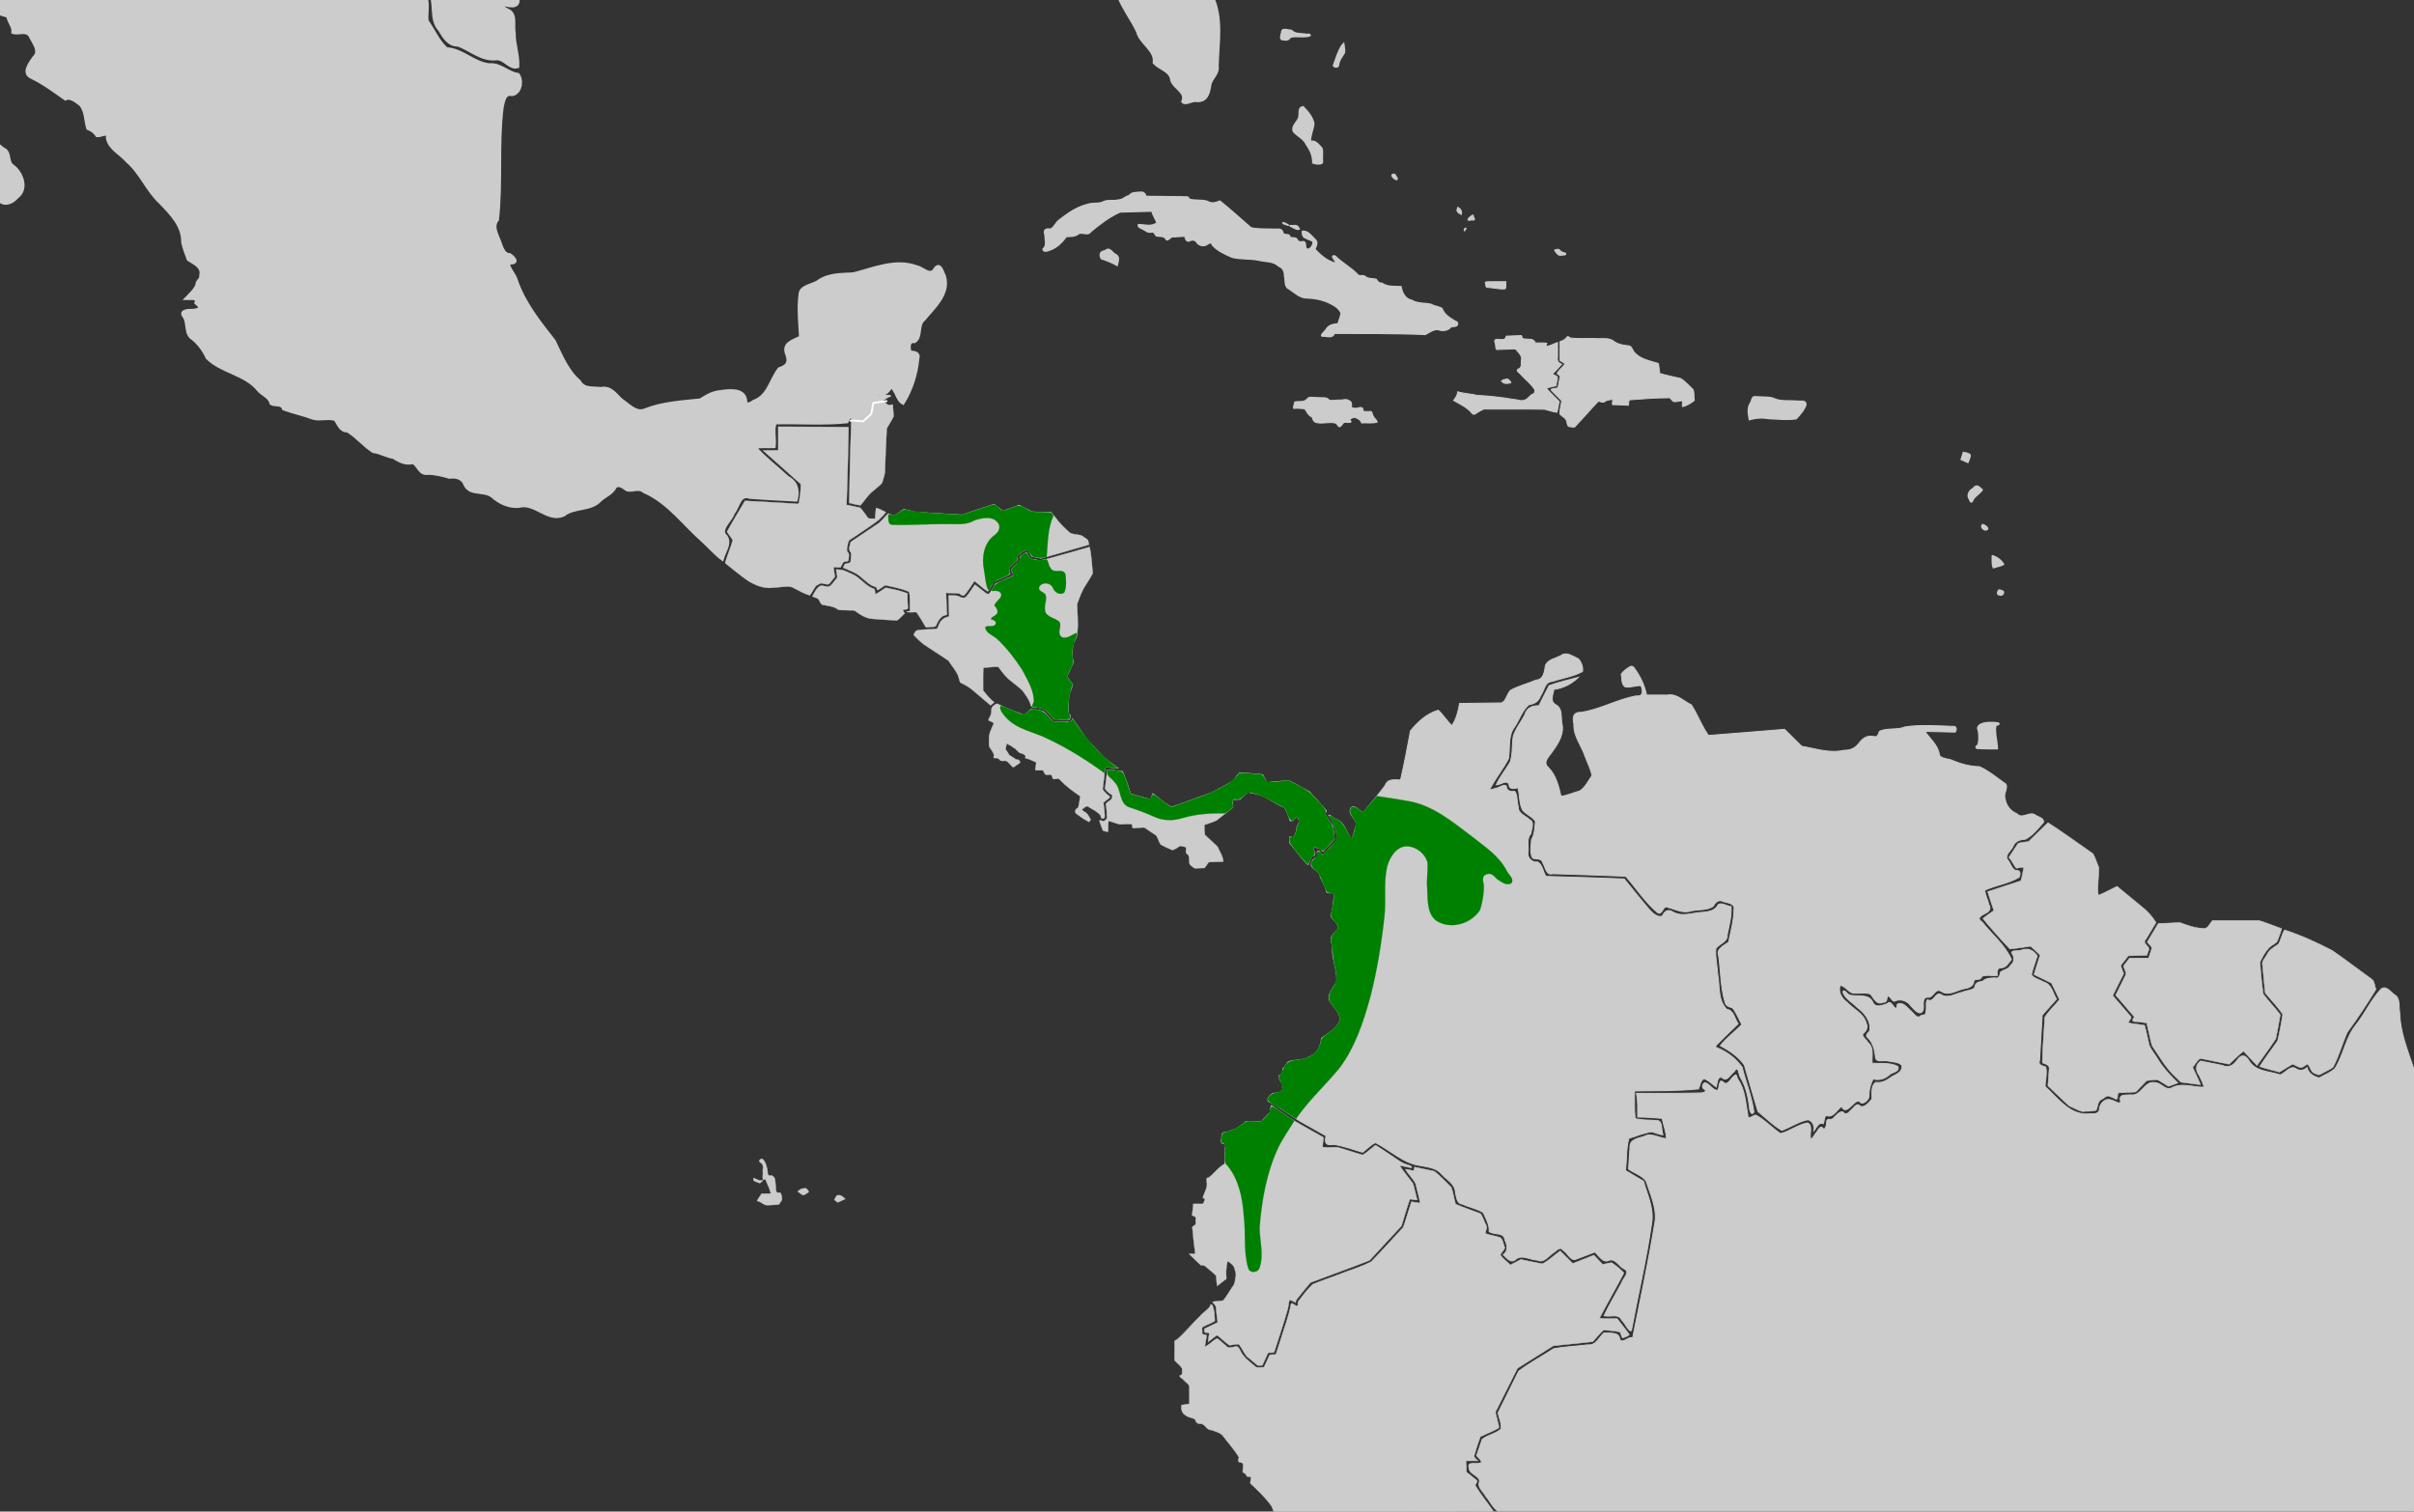 <?xml version="1.0" encoding="UTF-8" standalone="no"?>
<svg
   xmlns:dc="http://purl.org/dc/elements/1.1/"
   xmlns:cc="http://creativecommons.org/ns#"
   xmlns:rdf="http://www.w3.org/1999/02/22-rdf-syntax-ns#"
   xmlns:svg="http://www.w3.org/2000/svg"
   xmlns="http://www.w3.org/2000/svg"
   xmlns:sodipodi="http://sodipodi.sourceforge.net/DTD/sodipodi-0.dtd"
   xmlns:inkscape="http://www.inkscape.org/namespaces/inkscape"
   width="385.763mm"
   height="241.565mm"
   viewBox="0 0 385.763 241.565"
   version="1.1"
   id="svg8"
   inkscape:version="1.0 (4035a4fb49, 2020-05-01)"
   sodipodi:docname="Hylophylax naevioides map.svg">
  <rect x="0" y="0" width="385.763" height="241.565" fill="#333333" stroke="none"/>
  <defs
     id="defs2" />
  <sodipodi:namedview
     id="base"
     pagecolor="#ffffff"
     bordercolor="#666666"
     borderopacity="1.0"
     inkscape:pageopacity="0.0"
     inkscape:pageshadow="2"
     inkscape:zoom="0.35355339"
     inkscape:cx="860.70348"
     inkscape:cy="771.25546"
     inkscape:document-units="mm"
     inkscape:current-layer="layer2"
     showgrid="false"
     inkscape:window-width="1244"
     inkscape:window-height="1041"
     inkscape:window-x="792"
     inkscape:window-y="44"
     inkscape:window-maximized="0"
     showguides="false"
     inkscape:document-rotation="0">
    <inkscape:grid
       type="xygrid"
       id="grid1410" />
  </sodipodi:namedview>
  <g
     inkscape:groupmode="layer"
     id="layer2"
     inkscape:label="Calque 2"
     style="display:inline">
    <path
       style="fill:#cccccc;stroke:#cccccc;stroke-width:0.312px;stroke-linecap:butt;stroke-linejoin:miter;stroke-opacity:1"
       d="m 158.738,111.896 v 0"
       id="path1416"
       inkscape:connector-curvature="0" />
    <path
       style="fill:#cccccc;stroke:#cccccc;stroke-width:0.312px;stroke-linecap:butt;stroke-linejoin:miter;stroke-opacity:1"
       d="m 313.789,72.347 c 0,0 0.947,0.167 1.002,0.39 0.056,0.223 -0.334,1.116 -0.334,1.116 l -1.002,-0.446 z"
       id="path1478"
       inkscape:connector-curvature="0" />
    <path
       style="opacity:1;fill:#cccccc;fill-opacity:1;stroke:#cccccc;stroke-width:0.224;stroke-miterlimit:4;stroke-dasharray:none;stroke-opacity:1"
       d="m -15.2,-12.27 c -0.719,0.101 -0.907,1.057 -0.82,1.634 0.489,0.275 1.281,0.136 1.25,-0.555 0.006,-0.342 0.019,-1.021 -0.431,-1.078 z"
       id="path1480"
       inkscape:connector-curvature="0" />
    <path
       style="opacity:1;fill:#cccccc;fill-opacity:1;stroke:#cccccc;stroke-width:0.224;stroke-miterlimit:4;stroke-dasharray:none;stroke-opacity:1"
       d="m -21.865,-14.427 c -0.083,0.77 0.654,1.344 1.235,1.702 0.162,-0.379 0.096,-0.874 -0.354,-1.006 -0.302,-0.215 -0.549,-0.534 -0.881,-0.696 z"
       id="path1482"
       inkscape:connector-curvature="0" />
    <path
       style="opacity:1;fill:#cccccc;fill-opacity:1;stroke:#cccccc;stroke-width:0.224;stroke-miterlimit:4;stroke-dasharray:none;stroke-opacity:1"
       d="m 204.77,5.359 c -0.089,0.365 -0.314,1.092 0.344,0.985 0.455,0.15 0.868,-1.782e-4 1.103,-0.398 1.013,-0.262 2.146,0.104 3.13,-0.235 0.17,-0.401 -0.571,-0.131 -0.752,-0.256 -0.758,-0.107 -1.655,0.009 -2.215,-0.597 -0.485,-0.014 -1.473,-0.442 -1.546,0.185 -0.021,0.105 -0.042,0.21 -0.064,0.316 z"
       id="path1484"
       inkscape:connector-curvature="0" />
    <path
       style="opacity:1;fill:#cccccc;fill-opacity:1;stroke:#cccccc;stroke-width:0.224;stroke-miterlimit:4;stroke-dasharray:none;stroke-opacity:1"
       d="m 214.426,7.268 c -0.634,0.98 -0.946,2.146 -1.348,3.23 0.179,0.297 0.839,0.341 0.828,-0.158 0.084,-0.756 0.613,-1.31 0.942,-1.943 0.078,-0.483 -0.07,-0.966 -0.126,-1.444 -0.099,0.105 -0.197,0.21 -0.296,0.315 z"
       id="path1486"
       inkscape:connector-curvature="0" />
    <path
       style="opacity:1;fill:#cccccc;fill-opacity:1;stroke:#cccccc;stroke-width:0.224;stroke-miterlimit:4;stroke-dasharray:none;stroke-opacity:1"
       d="m 208.108,17.089 c -0.741,0.173 -0.368,1.191 -0.577,1.733 -0.256,0.746 -1.188,1.293 -0.84,2.2 0.636,0.737 1.655,1.136 2.079,2.083 0.612,0.869 1.061,1.855 1.018,2.94 0.252,0.121 1.64,0.381 1.536,-0.222 -0.053,-0.704 0.1,-1.492 -0.08,-2.145 -0.504,-0.514 -0.999,-1.298 -1.841,-1.09 -0.018,-1.004 0.493,-1.915 0.551,-2.895 -0.232,-0.989 -0.927,-1.855 -1.637,-2.554 -0.063,-0.036 -0.136,-0.056 -0.209,-0.05 z"
       id="path1488"
       inkscape:connector-curvature="0" />
    <path
       style="opacity:1;fill:#cccccc;fill-opacity:1;stroke:#cccccc;stroke-width:0.224;stroke-miterlimit:4;stroke-dasharray:none;stroke-opacity:1"
       d="m 182.15,30.735 c -0.581,0.034 -1.329,-0.022 -1.676,0.52 -0.626,0.119 -1.063,0.715 -1.75,0.709 -0.758,0.213 -1.618,-0.06 -2.332,0.252 -0.73,0.438 -1.72,0.154 -2.527,0.439 -1.714,0.396 -3.205,1.422 -4.571,2.499 -0.575,0.38 -0.784,1.167 -1.392,1.47 -0.773,-0.099 -1.189,0.054 -0.903,0.91 -0.018,0.75 0.37,1.689 -0.308,2.25 -0.046,0.567 0.744,0.309 1.051,0.18 1.115,-0.372 1.985,-1.24 2.656,-2.158 0.674,-0.053 1.407,0.034 1.96,-0.465 0.637,-0.329 1.461,0.391 1.934,-0.314 1.433,-1.213 2.977,-2.375 4.674,-3.151 1.714,-0.046 3.429,-0.092 5.143,-0.138 0.092,0.692 0.6,1.244 0.769,1.885 -0.873,0.685 -1.973,0.29 -2.959,0.263 -0.192,0.409 0.54,0.622 0.811,0.777 0.401,0.224 0.727,0.539 1.234,0.427 0.503,-0.15 0.58,0.367 0.834,0.619 0.556,0.096 1.273,-0.081 1.573,0.561 0.318,0.315 0.711,-0.623 1.256,-0.43 0.574,-0.051 1.15,-0.075 1.725,-0.114 0.091,0.406 0.254,1.042 0.814,0.722 0.435,-0.196 0.9,-0.103 1.12,0.341 0.446,0.523 1.209,0.631 1.749,0.173 0.285,-0.174 0.642,-0.278 0.693,0.173 0.82,0.955 2.045,1.48 3.179,1.972 1.394,0.366 2.869,0.162 4.28,0.48 1.077,0.255 2.317,0.115 3.161,0.945 0.741,0.293 0.945,0.912 0.935,1.662 0.189,0.664 -0.074,1.629 0.695,1.961 0.919,0.6 1.768,1.502 2.951,1.457 1.394,0.058 2.768,0.356 3.989,1.056 0.582,0.31 1.199,0.78 1.403,1.419 -0.116,0.573 -0.335,1.118 -0.513,1.672 -0.708,0.046 -1.469,0.184 -1.857,0.855 -0.262,0.436 -1.39,1.228 -0.272,1.107 0.551,0.058 1.339,0.284 1.543,-0.456 4.844,0.021 9.69,-0.033 14.531,0.185 0.76,-0.372 1.531,-1.07 2.428,-0.676 0.614,0.111 1.299,-0.026 1.669,-0.555 0.426,-0.091 1.275,0.038 1.032,-0.687 -0.957,-0.562 -2.04,-1.107 -2.456,-2.214 -0.505,-0.358 -1.203,-0.337 -1.734,-0.673 -1.03,-0.245 -2.167,-0.076 -3.093,-0.649 -1.05,-0.184 -1.558,-1.225 -1.717,-2.181 -1.033,-0.072 -2.16,0.096 -3.049,-0.54 -0.437,0.025 -0.71,-0.267 -0.912,-0.618 -0.596,-0.177 -1.312,-0.01 -1.813,-0.501 -0.407,-0.228 -0.953,0.133 -1.254,-0.364 -1.031,-1.062 -2.37,-1.745 -3.412,-2.792 -0.189,-0.241 -0.706,-0.091 -0.386,0.229 0.08,0.25 0.535,0.631 0.423,0.837 -1.356,-0.267 -2.43,-1.268 -3.362,-2.213 0.18,-0.503 0.564,-1.13 0.032,-1.58 -0.565,-0.516 -1.16,-1.466 -2.026,-1.3 -0.019,0.45 0.051,0.956 0.576,1.077 0.32,0.26 0.996,0.291 1.152,0.646 -0.012,0.519 -0.488,1.323 -1.076,1.086 -0.319,-0.384 0.061,-1.359 -0.695,-1.133 -0.37,0.068 -0.703,-0.05 -0.828,-0.408 -0.27,-0.41 -0.986,-0.033 -1.162,-0.448 -0.071,-0.528 -0.95,-0.061 -1.101,-0.609 -0.152,-0.836 -1.022,-0.474 -1.629,-0.554 -1.15,-0.047 -2.369,0.045 -3.468,-0.23 -1.645,-1.424 -3.246,-2.902 -4.945,-4.261 -0.644,0.254 -1.35,0.482 -1.979,0.052 -0.961,-0.326 -2.062,-0.051 -2.99,-0.383 0.047,-0.545 -0.783,-0.26 -1.106,-0.357 -1.908,-0.031 -3.817,-0.037 -5.725,-0.057 -0.17,-0.492 -0.443,-0.776 -0.998,-0.663 z"
       id="path1490"
       inkscape:connector-curvature="0" />
    <path
       style="opacity:1;fill:#cccccc;fill-opacity:1;stroke:#cccccc;stroke-width:0.224;stroke-miterlimit:4;stroke-dasharray:none;stroke-opacity:1"
       d="m 176.473,40.106 c -0.728,0.106 -0.771,0.663 -0.482,1.232 0.854,0.281 1.734,0.622 2.53,1.084 0.143,-0.673 0.508,-1.42 -0.31,-1.78 -0.467,-0.258 -0.883,-1.137 -1.449,-0.673 -0.096,0.046 -0.193,0.091 -0.289,0.137 z"
       id="path1492"
       inkscape:connector-curvature="0" />
    <path
       style="opacity:1;fill:#cccccc;fill-opacity:1;stroke:#cccccc;stroke-width:0.224;stroke-miterlimit:4;stroke-dasharray:none;stroke-opacity:1"
       d="m 222.721,27.844 c -0.631,0.024 -0.037,0.663 0.236,0.772 0.369,0.26 0.398,-0.097 0.175,-0.339 -0.101,-0.155 -0.176,-0.452 -0.411,-0.434 z"
       id="path1494"
       inkscape:connector-curvature="0" />
    <path
       style="opacity:1;fill:#cccccc;fill-opacity:1;stroke:#cccccc;stroke-width:0.158;stroke-miterlimit:4;stroke-dasharray:none;stroke-opacity:1"
       d="m 206.622,36.383 c 0.302,0.149 0.775,0.459 1.058,0.218 -0.19,-0.453 -0.519,-0.69 -1.017,-0.568 -0.738,-0.067 -0.736,0.05 -0.072,0.333 z"
       id="path1496"
       inkscape:connector-curvature="0" />
    <path
       style="opacity:1;fill:#cccccc;fill-opacity:1;stroke:#cccccc;stroke-width:0.158;stroke-miterlimit:4;stroke-dasharray:none;stroke-opacity:1"
       d="m 205.016,35.552 c -0.159,0.254 0.402,0.299 0.554,0.39 0.103,0.065 0.615,0.157 0.261,-0.039 -0.252,-0.146 -0.52,-0.323 -0.815,-0.352 z"
       id="path1498"
       inkscape:connector-curvature="0" />
    <path
       style="opacity:1;fill:#cccccc;fill-opacity:1;stroke:#cccccc;stroke-width:0.158;stroke-miterlimit:4;stroke-dasharray:none;stroke-opacity:1"
       d="m 232.865,33.408 c -0.202,0.415 0.375,0.72 0.64,0.873 0.185,-0.467 -0.089,-0.902 -0.497,-1.127 -0.1,-0.15 -0.093,0.215 -0.144,0.255 z"
       id="path1500"
       inkscape:connector-curvature="0" />
    <path
       style="opacity:1;fill:#cccccc;fill-opacity:1;stroke:#cccccc;stroke-width:0.158;stroke-miterlimit:4;stroke-dasharray:none;stroke-opacity:1"
       d="m 235.321,34.378 c -0.285,0.18 -0.719,0.439 -0.739,0.807 0.221,0.09 0.553,-0.08 0.815,-0.02 0.501,0.119 0.053,-0.537 -0.034,-0.771 -0.009,-0.013 -0.026,-0.023 -0.043,-0.016 z"
       id="path1502"
       inkscape:connector-curvature="0" />
    <path
       style="opacity:1;fill:#cccccc;fill-opacity:1;stroke:#cccccc;stroke-width:0.158;stroke-miterlimit:4;stroke-dasharray:none;stroke-opacity:1"
       d="m 234.248,36.432 c -0.206,0.03 -0.384,0.293 -0.195,0.453 0.009,-0.095 0.326,-0.374 0.195,-0.453 z"
       id="path1504"
       inkscape:connector-curvature="0" />
    <path
       style="opacity:1;fill:#cccccc;fill-opacity:1;stroke:#cccccc;stroke-width:0.158;stroke-miterlimit:4;stroke-dasharray:none;stroke-opacity:1"
       d="m 238.462,45.027 c -0.351,0.053 -0.816,-0.092 -1.113,0.104 0.114,0.304 -0.008,0.923 0.511,0.804 0.887,0.055 1.788,0.324 2.672,0.22 0.194,-0.322 0.057,-0.767 0.103,-1.129 -0.724,2.03e-4 -1.449,-6.24e-4 -2.173,6.25e-4 z"
       id="path1506"
       inkscape:connector-curvature="0" />
    <path
       style="opacity:1;fill:#cccccc;fill-opacity:1;stroke:#cccccc;stroke-width:0.158;stroke-miterlimit:4;stroke-dasharray:none;stroke-opacity:1"
       d="m 248.907,39.847 c -0.199,0.018 -0.693,0.058 -0.348,0.336 0.237,0.377 0.501,0.726 0.997,0.583 0.199,-0.003 0.819,0.06 0.624,-0.297 -0.312,-0.117 -0.681,-0.148 -0.895,-0.462 -0.1,-0.101 -0.23,-0.184 -0.378,-0.16 z"
       id="path1508"
       inkscape:connector-curvature="0" />
    <path
       style="opacity:1;fill:#cccccc;fill-opacity:1;stroke:#cccccc;stroke-width:0.158;stroke-miterlimit:4;stroke-dasharray:none;stroke-opacity:1"
       d="m 208.859,63.793 c -0.492,0.544 -1.318,0.304 -1.963,0.442 -0.027,0.328 -0.267,0.743 -0.162,1.04 0.576,-0.093 1.174,0.035 1.757,0.046 0.342,0.461 0.591,1.116 1.162,1.307 0.158,0.356 0.233,0.817 0.7,0.898 1.027,0.262 2.128,-0.19 3.149,0.111 0.254,0.155 0.388,0.842 0.769,0.453 0.276,-0.297 0.436,-0.745 0.928,-0.581 0.515,0.026 0.989,0.077 0.484,-0.441 0.136,-0.177 0.624,-0.433 0.876,-0.342 0.436,0.155 0.884,0.387 1.033,0.862 0.817,-0.047 1.687,0.105 2.474,-0.123 0.012,-0.334 -0.447,-0.56 -0.561,-0.876 -0.282,-0.301 -0.136,-1 -0.709,-0.815 -0.3,-0.062 -0.927,0.161 -1.002,-0.271 0.073,-0.485 -0.525,-0.415 -0.814,-0.295 -0.331,0.112 -0.678,0.034 -0.999,-0.071 0.006,-0.405 0.095,-0.941 -0.397,-1.104 -0.445,-0.364 -1.075,-0.044 -1.602,-0.101 -0.51,-0.015 -1.092,0.148 -1.559,0.026 -0.39,-0.598 -1.203,-0.319 -1.792,-0.424 -0.495,0.022 -1.051,-0.117 -1.508,0.002 -0.088,0.086 -0.176,0.171 -0.264,0.257 z"
       id="path1510"
       inkscape:connector-curvature="0" />
    <path
       style="opacity:1;fill:#cccccc;fill-opacity:1;stroke:#cccccc;stroke-width:0.158;stroke-miterlimit:4;stroke-dasharray:none;stroke-opacity:1"
       d="m 240.825,60.567 c -0.29,0.068 -0.682,0.126 -0.891,0.324 0.314,0.418 0.826,0.463 1.293,0.322 0.528,0.043 -0.06,-0.444 -0.245,-0.599 -0.047,-0.028 -0.101,-0.053 -0.157,-0.047 z"
       id="path1512"
       inkscape:connector-curvature="0" />
    <path
       style="opacity:1;fill:#cccccc;fill-opacity:1;stroke:#cccccc;stroke-width:0.158;stroke-miterlimit:4;stroke-dasharray:none;stroke-opacity:1"
       d="m 242.564,53.647 c -0.622,0.012 -1.242,0.052 -1.863,0.079 -0.09,0.588 -0.557,0.578 -1.048,0.53 -0.561,-0.074 -1.001,-0.044 -0.702,0.624 0.137,0.373 -0.084,1.178 0.541,0.963 0.893,-0.03 1.786,-0.061 2.679,-0.091 0.438,0.54 1.143,1.066 0.955,1.859 -0.092,0.466 0.134,1.105 -0.409,1.33 -0.698,0.273 0.167,0.649 0.387,0.983 0.702,0.777 1.587,1.42 2.138,2.318 0.115,0.36 -0.07,0.774 -0.474,0.809 -0.371,0.263 -0.599,0.709 -1.059,0.871 -0.605,0.281 -1.287,-0.084 -1.917,-0.1 -1.896,-0.333 -3.813,-0.532 -5.732,-0.635 -1.018,-0.255 -2.125,-0.268 -3.106,-0.572 -0.043,0.533 -0.347,0.97 -0.666,1.377 0.99,0.571 2.06,1.048 2.839,1.919 0.235,0.402 0.542,0.349 0.854,0.07 0.536,-0.283 1.025,-0.741 1.674,-0.602 3.053,0.014 6.114,-0.028 9.162,0.021 0.662,0.158 1.329,0.417 1.996,0.489 0.151,-0.564 0.229,-1.146 0.341,-1.719 -0.682,-0.705 -1.422,-1.38 -2.056,-2.116 0.5,-0.187 1.033,-0.271 1.548,-0.405 0.032,-0.475 0.283,-0.975 0.203,-1.438 -0.182,-0.214 -0.656,-0.209 -0.717,-0.496 0.5,-0.471 0.943,-1.004 1.413,-1.506 -0.515,-0.205 -0.773,-0.552 -0.64,-1.115 0,-0.785 0,-1.569 0,-2.354 -0.566,0.172 -1.105,0.556 -1.696,0.59 -0.266,-0.125 -0.075,-0.347 -0.028,-0.484 -0.599,-0.08 -1.214,-0.017 -1.819,-0.037 -0.159,-0.409 -0.525,-0.629 -0.961,-0.58 -0.381,-0.09 -0.904,0.048 -1.207,-0.227 0.069,-0.212 -0.008,-0.446 -0.286,-0.355 -0.115,-0.002 -0.23,-6.25e-4 -0.344,6.26e-4 z"
       id="path1514"
       inkscape:connector-curvature="0" />
    <path
       style="opacity:1;fill:#cccccc;fill-opacity:1;stroke:#cccccc;stroke-width:0.158;stroke-miterlimit:4;stroke-dasharray:none;stroke-opacity:1"
       d="m 250.269,54.047 c -0.255,0.283 -0.611,0.439 -0.97,0.54 0,1.01 0,2.019 0,3.029 0.226,0.188 0.683,0.287 0.77,0.574 -0.346,0.546 -0.973,0.929 -1.228,1.513 0.265,0.202 0.644,0.366 0.419,0.761 -0.096,0.499 -0.192,0.999 -0.288,1.498 -0.276,0.168 -1.377,0.1 -1.02,0.448 0.539,0.542 1.078,1.083 1.617,1.625 -0.089,0.705 -0.316,1.423 -0.305,2.126 0.373,0.443 1.076,0.634 1.125,1.305 0.07,0.313 0.121,0.766 0.556,0.724 0.322,0.062 0.703,0.191 0.888,-0.182 1.228,-1.273 2.373,-2.625 3.592,-3.906 0.377,0.113 0.821,0.34 1.137,-0.021 0.352,-0.154 0.793,-0.24 1.153,-0.239 0.098,0.314 -0.318,0.976 0.248,0.829 0.755,0.012 1.509,0.064 2.263,0.102 0.057,-0.28 0,-0.637 0.155,-0.876 2.134,-0.168 4.276,-0.328 6.416,-0.333 0.336,0.136 0.47,0.75 0.941,0.619 0.358,0.02 0.942,-0.217 1.154,-0.079 0.008,0.275 -0.121,0.651 -0.019,0.882 0.699,-0.14 1.306,-0.552 1.869,-0.972 -0.071,-0.566 2.2e-4,-1.198 -0.157,-1.725 -0.67,-0.601 -1.255,-1.332 -2.026,-1.801 -1.116,-0.25 -2.236,-0.487 -3.336,-0.804 -0.055,-0.532 -0.098,-1.068 -0.213,-1.592 -1.382,-0.44 -3.008,-0.685 -3.943,-1.918 -0.238,-0.395 -0.404,-0.992 -0.99,-0.922 -0.801,-0.102 -1.622,-0.238 -2.268,-0.766 -0.788,-0.567 -1.807,-0.29 -2.707,-0.38 -1.383,-0.05 -2.783,0.083 -4.156,-0.091 -0.328,-0.192 -0.403,-0.4 -0.674,0.033 z"
       id="path1516"
       inkscape:connector-curvature="0" />
    <path
       style="opacity:1;fill:#cccccc;fill-opacity:1;stroke:#cccccc;stroke-width:0.224;stroke-miterlimit:4;stroke-dasharray:none;stroke-opacity:1"
       d="m 280.345,63.409 c -0.423,0.053 -0.396,0.738 -0.635,1.021 -0.524,0.805 -0.31,1.786 -0.154,2.647 1.047,-0.316 2.133,-0.359 3.211,-0.176 1.413,0.064 2.864,0.227 4.262,0.018 0.621,-0.644 1.265,-1.38 1.561,-2.229 0.023,-0.819 -0.867,-0.492 -1.4,-0.581 -1.136,-0.112 -2.347,0.076 -3.435,-0.29 -0.865,-0.469 -1.946,-0.289 -2.902,-0.407 -0.169,-0.006 -0.339,-0.008 -0.508,-0.004 z"
       id="path1518"
       inkscape:connector-curvature="0" />
    <path
       style="opacity:1;fill:#cccccc;fill-opacity:1;stroke:#cccccc;stroke-width:0.316;stroke-miterlimit:4;stroke-dasharray:none;stroke-opacity:1"
       d="m 317.925,115.51 c -0.609,0.015 -1.682,0.145 -1.846,0.816 0.248,0.881 0.309,1.957 0.013,2.828 -0.436,0.131 -0.302,0.507 0.146,0.412 0.965,0.074 1.933,0.032 2.9,0.043 -0.035,-1.236 -0.486,-2.545 -0.239,-3.75 0.18,0.016 0.802,-0.18 0.325,-0.284 -0.428,-0.075 -0.866,-0.069 -1.299,-0.064 z"
       id="path1520"
       inkscape:connector-curvature="0" />
    <path
       style="opacity:1;fill:#cccccc;fill-opacity:1;stroke:#cccccc;stroke-width:0.224;stroke-miterlimit:4;stroke-dasharray:none;stroke-opacity:1"
       d="m 315.299,78.067 c -0.623,0.327 -1.051,1.105 -0.568,1.737 0.155,0.567 0.416,0.555 0.586,0.012 0.362,-0.616 1.092,-0.945 1.454,-1.528 -0.466,-0.466 -0.912,-0.967 -1.431,-0.25 z"
       id="path1522"
       inkscape:connector-curvature="0" />
    <path
       style="opacity:1;fill:#cccccc;fill-opacity:1;stroke:#cccccc;stroke-width:0.224;stroke-miterlimit:4;stroke-dasharray:none;stroke-opacity:1"
       d="m 316.849,83.829 c -0.54,0.348 0.381,1.249 0.786,0.703 0.013,-0.313 -0.513,-0.62 -0.786,-0.703 z"
       id="path1524"
       inkscape:connector-curvature="0" />
    <path
       style="opacity:1;fill:#cccccc;fill-opacity:1;stroke:#cccccc;stroke-width:0.224;stroke-miterlimit:4;stroke-dasharray:none;stroke-opacity:1"
       d="m 318.362,88.784 c 0.06,0.627 -0.097,1.392 0.187,1.948 0.525,-0.207 1.197,-0.23 1.639,-0.559 -0.388,-0.654 -1.112,-1.152 -1.826,-1.389 z"
       id="path1526"
       inkscape:connector-curvature="0" />
    <path
       style="opacity:1;fill:#cccccc;fill-opacity:1;stroke:#cccccc;stroke-width:0.224;stroke-miterlimit:4;stroke-dasharray:none;stroke-opacity:1"
       d="m 319.445,94.288 c -0.25,0.207 -0.398,0.87 0.149,0.77 0.401,0.283 0.89,-0.576 0.305,-0.642 -0.144,-0.06 -0.295,-0.13 -0.454,-0.129 z"
       id="path1528"
       inkscape:connector-curvature="0" />
    <path
       style="opacity:1;fill:#cccccc;fill-opacity:1;stroke:#cccccc;stroke-width:0.56;stroke-miterlimit:4;stroke-dasharray:none;stroke-opacity:1"
       d="m -47.174,-42.656 c 0.583,1.055 0.278,2.543 1.078,3.433 4.669,-0.038 9.339,-0.825 14.007,-1.166 0.505,0.198 2.267,-0.712 1.971,0.266 -0.217,0.624 -0.641,1.688 0.422,1.73 7.654,2.918 15.322,5.813 23.058,8.507 5.941,-0.008 11.881,-0.045 17.822,-0.069 0.336,-1.025 -0.731,-3.276 0.662,-3.377 3.689,-0.319 7.404,-0.143 11.104,-0.193 2.586,2.512 4.798,5.464 7.694,7.627 1.107,0.613 2.686,0.616 2.858,2.164 1.12,2.619 2.24,5.238 3.359,7.857 2.617,1.164 5.138,2.696 7.864,3.534 1.774,-1.267 2.055,-3.769 2.935,-5.646 0.75,-0.057 1.752,-0.048 1.987,-0.945 1.142,-0.127 2.225,0.855 3.442,0.499 1.363,-0.257 2.642,-0.268 3.541,0.955 1.312,1.259 3.062,2.189 4.094,3.658 1.96,4.644 3.976,9.63 8.092,12.789 0.83,1.844 -0.018,4.168 1.475,5.801 0.659,1.118 1.455,2.464 2.934,2.395 2.046,0.775 3.814,2.497 6.156,2.194 1.251,-0.057 2.14,1.66 3.327,1.263 C 82.824,8.849 82.09,7.055 82.135,5.246 81.861,3.966 82.57,2.132 80.996,1.596 80.375,1.269 79.443,0.49 80.842,0.764 c 1.533,0.384 2.284,0.029 1.739,-1.656 0.15,-0.935 -0.842,-2.876 0.711,-2.532 1.12,-0.163 1.061,-1.45 1.412,-2.198 1.05,-0.257 2.159,-0.457 3.011,-1.249 0.979,-0.424 1.222,-1.258 0.377,-1.979 0.108,-0.755 1.586,-1.041 1.97,-0.238 1.067,0.555 2.33,-0.467 3.393,-0.723 2.007,-0.748 2.908,-2.869 4.748,-3.894 2.007,-1.473 4.037,-3.247 6.674,-3.226 2.062,-0.111 4.248,-1.134 6.149,0.066 1.766,0.856 3.873,1.501 5.744,0.787 -0.733,-0.7 -0.841,-2.353 0.245,-2.702 1.79,-0.499 2.45,1.51 3.691,2.309 1.363,0.748 1.898,2.495 3.512,2.816 0.79,0.332 0.786,1.681 1.635,0.52 1.086,-0.655 2.901,-1.749 3.802,-0.251 0.548,0.531 0.244,-1.197 -0.2,-1.514 -0.387,-0.24 -0.825,-1.005 0.008,-0.737 1.002,0.087 2.147,0.658 3.077,0.491 -0.662,-1.143 -0.593,-1.704 0.852,-1.877 0.93,0.058 0.958,-1.739 0.58,-1.677 -0.606,0.478 -1.887,1.259 -2.479,0.491 0.226,-0.89 -0.558,-1.487 -1.369,-1.054 -0.766,0.441 -1.974,-0.305 -1.907,-1.003 0.564,-1.409 1.37,-1.788 2.701,-1.129 3.912,0.641 7.697,-1.077 11.612,-0.75 0.386,-0.487 0.57,-1.773 1.191,-1.862 0.751,0.853 0.849,2.717 2.361,2.149 1.121,-0.025 2.535,0.066 3.046,-1.195 0.888,0.967 2.112,1.391 3.377,0.909 0.735,0.085 1.727,-0.66 2.344,-0.267 0.067,1.217 1.866,0.813 2.567,1.494 1.808,0.981 3.684,2.171 4.634,4.038 2.723,-0.578 5.037,-2.394 7.721,-3.029 2.887,1.426 4.361,4.586 6.652,6.72 0.544,0.297 1.462,0.026 1.469,0.969 0.368,1.321 0.663,2.661 1,3.99 -1.427,1.336 -1.164,3.399 -1.358,5.162 0.431,-0.137 1.343,-1.854 1.625,-0.852 1.296,1.399 -0.268,2.297 -0.347,3.382 0.795,1.977 2.129,3.69 3.018,5.588 0.447,1.873 2.91,2.87 2.655,4.963 0.901,0.972 2.65,1.233 2.804,2.823 0.427,1.276 2.407,1.805 1.764,3.394 0.408,0.462 1.413,-0.312 2.009,-0.203 1.661,0.2 2.006,-1.004 2.234,-2.386 0.149,-1.18 1.383,-1.809 1.178,-3.086 0.084,-3.719 0.855,-7.65 -0.822,-11.15 -0.838,-1.789 -1.832,-3.543 -1.824,-5.588 -0.015,-1.461 -0.359,-2.8 -1.372,-3.893 -1.489,-1.99 -2.747,-4.178 -3.056,-6.689 -0.428,-2.423 -1.431,-4.728 -1.851,-7.129 0.756,-1.839 0.427,-3.941 1.34,-5.758 0.735,-1.477 0.859,-3.709 2.547,-4.424 0.576,-1.05 0.326,-2.815 1.478,-3.458 0.325,0.135 1.293,1.173 1.285,0.317 -0.456,-0.556 -0.415,-1.475 0.523,-1.214 1.425,0.273 2.523,-0.232 3.336,-1.427 1.115,-1.288 2.447,-2.4 4.182,-2.64 1.343,-0.487 -0.644,-0.388 -1.055,-0.42 -28.153,-0.297 -56.309,-0.141 -84.464,-0.199 -54.049,-0.005 -108.097,-0.002 -162.146,-0.003 0.083,0.155 0.165,0.309 0.248,0.464 z"
       id="path1739"
       inkscape:connector-curvature="0" />
    <path
       style="opacity:1;fill:#cccccc;fill-opacity:1;stroke:#cccccc;stroke-width:0.56;stroke-miterlimit:4;stroke-dasharray:none;stroke-opacity:1"
       d="m -31.607,-39.503 c -4.598,0.592 -9.23,0.921 -13.843,1.384 0.995,0.521 1.392,1.527 1.023,2.587 -0.049,1.392 2.055,1.853 1.699,3.388 -0.28,1.071 0.852,1.428 1.078,2.307 1.104,0.95 1.085,2.439 1.715,3.624 0.949,0.766 1.442,1.85 1.226,3.084 -0.055,1.296 1.851,1.53 1.608,2.946 -0.143,2.779 2.304,4.568 4.513,5.699 2.776,1.851 5.321,4.237 7.141,7.011 -0.951,1.469 -0.251,3.338 -0.815,4.896 -1.334,0.663 -3.005,0.012 -4.457,0.036 -1.323,-0.342 -1.544,-0.152 -0.501,0.842 0.951,1.04 2.774,1.399 2.793,3.083 0.436,0.957 1.81,0.273 2.464,1.045 1.291,0.531 2.027,2.131 3.414,2.333 1.627,-0.058 1.226,-2.378 2.36,-2.916 0.895,0.415 0.772,1.37 0.442,2.096 0.263,0.819 0.62,1.63 0.658,2.492 1.322,0.653 2.654,1.404 3.961,2.102 2.305,2.49 2.665,6.305 1.507,9.417 -0.316,0.816 -0.737,1.964 0.66,1.62 0.938,-0.165 1.883,0.026 1.916,1.123 0.592,0.358 1.469,0.272 1.868,1.034 1.226,1.497 3.105,2.2 4.314,3.744 1.056,1.156 2.253,2.184 3.607,2.921 0.924,0.892 1.041,2.209 1.001,3.388 C 0.534,32.984 1.988,32.366 2.719,31.461 4.48,30.187 3.455,27.495 1.917,26.467 1.055,25.738 1.693,24.275 0.449,23.795 0.007,23.417 -0.864,22.572 -0.925,23.643 -1.74,23.884 -3.259,24.018 -3.743,23.594 -3.945,19.993 -5.539,16.603 -7.081,13.398 -7.728,12.217 -8.941,11.272 -8.683,9.77 -8.932,7.725 -9.529,5.536 -11.452,4.456 c -1.474,-1.236 -2.598,-2.858 -3.661,-4.453 -0.244,-1.429 -2.073,-1.785 -2.665,-2.813 -0.013,-1.627 0.252,-3.422 -0.882,-4.754 -0.657,-0.611 -1.933,-0.148 -2.784,-0.304 0.786,-0.51 1.476,-1.461 0.513,-2.184 -0.701,-0.677 -2.609,0.127 -2.415,-1.359 0.429,-1.521 -0.742,-2.388 -1.71,-3.34 -1.634,-1.684 -3.268,-3.369 -4.901,-5.053 -0.31,-2.446 0.305,-5.258 -1.43,-7.291 -1.069,-1.348 0.19,-3.056 0.278,-4.544 0.089,-0.682 0.236,-1.674 1.158,-1.127 1.628,0.365 2.981,1.508 4.295,2.334 0.143,-0.377 -0.47,-1.67 0.374,-1.188 1.524,0.668 2.331,2.249 3.617,3.159 0.792,0.212 2.384,-0.368 2.228,1.013 0.508,2.163 0.16,4.869 2.127,6.374 0.739,1.112 0.269,2.629 1.067,3.773 0.654,1.037 0.849,2.891 2.28,3.07 0.467,1.229 0.155,3.048 1.721,3.611 1.444,0.331 0.461,2.091 1.586,2.743 1.731,1.522 3.43,3.299 5.575,4.138 0.665,0.688 2.438,-0.208 2.308,1.211 -0.254,1.104 -0.78,2.484 0.363,3.323 C -1.461,1.913 0.01,2.146 1.287,2.568 1.38,3.506 2.205,4.169 2.106,5.17 2.999,5.434 4.379,4.653 4.91,5.883 5.434,6.913 6.539,8.24 5.413,9.234 4.871,10.098 3.56,11.631 5.031,12.32 c 1.944,0.933 3.678,2.235 5.421,3.458 0.754,-0.426 1.822,0.447 2.441,0.93 0.9,1.07 0.781,2.562 1.159,3.779 0.62,0.241 1.152,0.635 1.488,1.172 0.577,0.051 1.89,-0.801 1.657,0.401 0.288,1.654 2.133,2.482 3.146,3.683 2.183,1.865 3.194,4.684 5.312,6.627 1.706,1.777 3.644,3.727 3.578,6.387 0.219,0.924 0.544,1.84 0.886,2.694 0.929,0.613 2.334,1.157 1.999,2.577 0.106,0.706 -0.624,0.785 -0.61,1.513 -0.355,0.865 -1.07,1.493 -1.704,2.149 0.629,0.024 1.889,-0.282 1.55,0.716 1.036,0.816 0.632,1.13 -0.655,1.252 -0.575,-0.065 -2.025,0.039 -1.242,0.925 0.731,1.112 0.072,2.773 1.435,3.573 0.987,0.839 1.733,1.884 2.253,3.023 2.341,2.31 6.033,2.499 8.155,5.119 0.66,0.799 1.823,1.09 2.045,2.177 0.652,0.351 1.704,-0.079 1.99,0.846 1.529,0.571 3.174,0.891 4.709,1.484 1.152,0.323 2.603,-0.213 3.585,0.244 0.473,0.729 0.863,1.859 1.885,1.774 1.507,0.894 2.645,2.337 4.127,3.298 1.149,0.147 2.128,0.775 3.275,0.95 0.937,0.629 1.951,1.103 3.095,0.818 0.876,0.452 1.071,1.929 2.341,1.72 1.225,-8.84e-4 2.377,0.324 3.499,0.625 1.075,-0.153 2.142,0.149 2.523,1.289 0.836,1.592 2.99,0.751 4.282,1.74 1.156,1.051 2.624,1.746 4.232,1.63 2.581,-0.736 4.602,2.492 7.164,1.394 1.712,-1.393 4.351,-0.666 5.905,-2.426 0.828,-0.7 1.895,-1.087 2.356,-2.112 0.772,-0.54 1.369,0.251 1.991,0.533 0.907,0.146 1.793,-0.46 2.635,0.257 3.827,1.657 6.332,5.203 9.393,7.891 1.015,0.916 2.039,2.105 3.061,2.858 0.333,-1.217 1.581,-2.724 0.337,-3.827 -0.664,-1.096 1.075,-2.326 1.414,-3.478 0.829,-0.943 0.994,-3.158 2.635,-2.546 2.47,0.2 4.946,0.309 7.42,0.442 0.363,-1.516 0.1,-2.776 -1.346,-3.55 -1.73,-1.607 -3.741,-3.127 -5.251,-4.852 1.006,-0.228 2.056,-0.096 3.08,-0.134 0.159,-1.179 -0.308,-2.986 0.223,-3.793 3.808,-0.102 7.659,0.21 11.443,-0.176 0.207,-0.365 0.195,-0.961 0.89,-0.653 1.583,0.764 1.969,-0.856 2.613,-1.971 0.463,-0.951 1.056,-2.086 2.309,-1.909 0.851,0.087 1.316,-1.912 1.71,-0.58 0.475,0.636 0.744,1.793 1.421,2.132 1.313,-2.085 2.104,-4.592 2.339,-7.05 0.283,-0.962 -0.539,-0.995 -1.203,-1.039 -0.28,-0.636 -0.33,-1.926 0.696,-1.742 1.19,-0.76 0.361,-2.602 1.488,-3.514 1.576,-1.919 4.084,-4.071 3.292,-6.846 -0.285,-0.533 -0.678,-2.328 -1.446,-1.227 -0.776,1.392 -1.911,-0.072 -2.984,-0.307 -3.385,-1.246 -6.831,0.315 -10.1,1.133 -1.882,0.12 -3.85,0.017 -5.497,1.128 -0.936,0.737 -2.889,0.75 -2.992,2.085 -0.31,2.289 -0.036,4.601 0.082,6.893 -1.23,0.635 -2.939,1.004 -2.183,2.737 0.477,1.387 -0.05,1.911 -1.261,2.33 -1.355,1.744 -1.719,4.39 -4.073,5.197 -0.555,0.44 -1.396,0.78 -1.35,-0.307 -0.329,-1.782 -2.772,-1.418 -4.077,-1.224 -1.169,0.105 -2.159,0.705 -3.089,1.311 -2.999,0.322 -6.055,0.47 -8.899,1.607 -1.418,0.596 -2.691,-0.936 -3.822,-1.667 -0.939,-0.904 -1.679,-2.073 -3.168,-1.765 -1.263,-0.163 -2.765,0.184 -3.477,-1.155 -1.989,-1.72 -2.927,-4.199 -4.05,-6.485 -2.382,-3.022 -4.844,-6.099 -6.083,-9.803 -0.272,-0.9 -1.25,-1.791 -1.219,-2.679 1.413,0.075 1.317,-0.464 0.272,-1.257 -1.268,-0.015 -1.437,-1.785 -1.913,-2.687 -0.377,-0.954 -0.879,-2.045 -0.119,-2.943 0.67,-5.945 0.016,-11.992 0.745,-17.937 0.222,-0.911 0.337,-2.406 1.653,-2.098 1.342,-0.236 1.608,-2.278 0.912,-3.153 C 81.16,11.722 79.946,10.21 78.205,10.39 75.704,10.154 73.871,7.944 71.345,7.831 69.971,6.626 69.278,4.818 68.213,3.353 68.084,2.138 68.457,0.692 68.044,-0.391 63.755,-3.653 61.754,-8.867 59.69,-13.653 c -1.597,-1.186 -3.051,-2.738 -4.731,-3.709 -1.892,-0.08 -3.844,-0.366 -5.662,0.124 -1.479,-0.289 -1.223,1.884 -1.907,2.785 -0.607,1.381 -1.548,3.672 -3.47,2.886 -2.739,-0.947 -5.266,-2.41 -7.898,-3.611 -1.262,-2.993 -2.525,-5.986 -3.787,-8.979 -3.459,-0.953 -5.443,-4.213 -7.979,-6.49 -1.007,-0.871 -1.721,-2.441 -3.284,-1.985 -2.883,0.028 -5.763,0.177 -8.643,0.291 -0.431,0.96 0.429,3.317 -0.97,3.231 -6.114,0.051 -12.264,0.322 -18.355,0.238 -8.26,-3.093 -16.595,-6.075 -24.797,-9.265 -0.115,-0.384 0.585,-1.179 0.187,-1.365 z"
       id="path1741"
       inkscape:connector-curvature="0" />
    <path
       style="opacity:1;fill:#cccccc;fill-opacity:1;stroke:#cccccc;stroke-width:0.056;stroke-miterlimit:4;stroke-dasharray:none;stroke-opacity:1"
       d="m 140.524,63.368 c -0.548,0.012 -0.711,0.661 -0.971,1.036 -0.553,0.974 -1.066,1.984 -1.655,2.931 -0.616,0.045 -1.257,-0.172 -1.858,-0.153 -0.148,4.398 -0.264,8.797 -0.336,13.197 0.593,0.156 1.217,0.305 1.814,0.375 0.663,-0.755 1.163,-1.661 1.986,-2.27 0.474,-0.434 1.019,-0.821 1.449,-1.283 0.194,-0.727 0.524,-1.431 0.467,-2.199 0.076,-2.176 0.176,-4.352 0.284,-6.527 0.356,-0.653 0.8,-1.287 1.101,-1.952 -0.059,-0.625 -0.092,-1.253 -0.131,-1.88 -0.332,0.078 -0.734,0.201 -0.991,-0.113 -0.199,-0.192 -0.51,-0.348 -0.651,-0.558 0.029,-0.204 0.571,-0.632 0.211,-0.602 -0.24,0.003 -0.481,-0.004 -0.721,-0.003 z"
       id="path1790"
       inkscape:connector-curvature="0" />
    <path
       style="opacity:1;fill:#cccccc;fill-opacity:1;stroke:#cccccc;stroke-width:0.056;stroke-miterlimit:4;stroke-dasharray:none;stroke-opacity:1"
       d="m 124.369,70.078 c 0,0.627 0,1.254 0,1.882 -0.811,0.01 -1.623,0.02 -2.434,0.03 2.002,1.794 4.036,3.563 6.021,5.37 0.038,0.886 -0.091,1.785 -0.236,2.66 0.011,0.431 -0.176,0.605 -0.597,0.476 -2.692,-0.146 -5.382,-0.339 -8.075,-0.446 -0.953,1.639 -1.961,3.255 -2.864,4.918 0.268,0.479 0.655,0.89 0.92,1.365 -0.352,1.234 -0.88,2.413 -1.228,3.648 1.223,0.979 2.425,1.992 3.716,2.881 0.848,0.474 1.734,0.935 2.716,1.031 0.772,0.175 1.562,-0.051 2.342,-0.071 0.773,-0.044 1.635,-0.266 2.32,0.222 0.792,0.405 1.586,0.871 2.445,1.097 0.377,-0.478 0.623,-1.065 0.993,-1.534 0.366,-0.137 0.694,-0.531 1.107,-0.346 0.369,0.045 0.869,0.308 1.125,-0.108 0.268,-0.323 0.524,-0.656 0.788,-0.982 -0.064,-0.508 -0.203,-1.051 -0.212,-1.541 0.367,-0.008 0.753,0.082 1.108,0.045 0.179,-0.266 0.264,-0.64 0.484,-0.849 0.262,-0.147 0.856,-0.019 0.807,-0.425 -0.019,-0.403 0.202,-0.882 -0.176,-1.171 -0.224,-0.388 -0.016,-0.874 0.044,-1.288 0.066,-0.349 0.177,-0.673 0.535,-0.81 1.459,-1.013 2.982,-1.939 4.388,-3.026 0.41,-0.385 0.832,-0.806 1.155,-1.248 -0.516,-0.231 -1.018,-0.565 -1.568,-0.682 -0.075,0.571 -0.084,1.15 -0.158,1.722 -0.357,-0.042 -0.777,0.037 -1.096,-0.077 -0.43,-0.552 -0.794,-1.181 -1.282,-1.674 -0.721,-0.173 -1.451,-0.306 -2.177,-0.456 0.159,-4.133 0.242,-8.269 0.33,-12.404 -0.207,-0.096 -0.579,-0.013 -0.842,-0.046 -3.467,-0.027 -6.935,-0.031 -10.402,-0.045 0,0.627 0,1.254 0,1.882 z"
       id="path1792"
       inkscape:connector-curvature="0" />
    <path
       style="opacity:1;fill:#cccccc;fill-opacity:1;stroke:#cccccc;stroke-width:0.056;stroke-miterlimit:4;stroke-dasharray:none;stroke-opacity:1"
       d="m 156.297,81.412 c -0.874,0.278 -1.741,0.612 -2.62,0.854 -2.487,-0.158 -4.977,-0.287 -7.461,-0.463 -0.591,-0.133 -1.181,-0.343 -1.777,-0.42 -0.559,0.295 -1.036,0.756 -1.598,1.026 -0.319,-0.045 -0.601,-0.331 -0.907,-0.338 -0.645,0.599 -1.126,1.38 -1.915,1.808 -1.354,0.91 -2.708,1.82 -4.062,2.731 -0.126,0.54 -0.473,1.235 0.023,1.693 0.12,0.332 -0.015,0.746 -0.008,1.111 -0.015,0.234 -0.023,0.555 -0.335,0.565 -0.271,0.12 -0.688,0.036 -0.75,0.41 -0.042,0.121 -0.253,0.383 2.5e-4,0.394 0.735,0.336 1.511,0.621 2.198,1.04 0.766,0.586 1.441,1.312 2.291,1.778 0.296,0.135 0.845,0.164 0.75,0.626 0.126,0.2 0.393,-0.121 0.538,-0.171 0.29,-0.16 0.558,-0.438 0.861,-0.526 1.258,0.326 2.581,0.487 3.758,1.057 0.173,0.64 0.089,1.335 0.121,1.998 1e-4,0.357 2.2e-4,0.715 3.1e-4,1.072 -0.14,0.055 -0.482,-0.009 -0.53,0.148 0.512,0.087 1.042,0.008 1.56,0.017 0.555,0.763 1.021,1.585 1.5,2.393 0.223,0.118 0.517,-0.046 0.765,-0.012 0.271,-0.041 0.595,0.007 0.833,-0.13 0.265,-0.626 0.591,-1.304 1.204,-1.654 0.28,-0.114 0.73,-0.083 0.568,-0.508 -0.048,-1.056 -0.086,-2.113 -0.124,-3.17 0.708,0.078 1.431,0.026 2.132,0.119 0.203,0.177 0.472,0.376 0.75,0.297 0.643,-0.69 1.108,-1.526 1.649,-2.295 0.716,0.539 1.374,1.176 2.131,1.651 0.314,-0.248 0.451,-0.693 0.676,-1.024 0.145,-0.319 0.318,-0.608 0.687,-0.682 0.737,-0.365 1.542,-0.625 2.228,-1.076 -0.09,-0.31 -0.225,-0.696 -0.176,-0.997 0.443,-0.422 0.886,-0.844 1.328,-1.266 -0.027,-0.33 -0.109,-0.682 0.246,-0.863 0.347,-0.396 0.867,-0.623 1.371,-0.693 0.296,0.296 0.41,0.769 0.69,1.043 0.511,0.081 1.025,0.236 1.533,0.274 2.528,-0.729 5.069,-1.427 7.586,-2.186 -0.064,-0.346 -0.055,-0.792 -0.433,-0.944 -0.39,-0.262 -0.738,-0.622 -1.239,-0.617 -0.431,-0.116 -0.929,-0.094 -1.317,-0.299 -0.923,-0.764 -1.756,-1.63 -2.462,-2.6 -0.241,-0.223 -0.377,-0.655 -0.688,-0.737 -0.979,-0.034 -1.974,-0.005 -2.943,-0.079 -0.698,-0.354 -1.395,-0.708 -2.093,-1.062 -0.852,0.32 -1.704,0.639 -2.556,0.959 -0.474,-0.37 -0.948,-0.74 -1.421,-1.11 -0.855,0.286 -1.71,0.572 -2.565,0.858 z"
       id="path1812"
       inkscape:connector-curvature="0" />
    <path
       style="opacity:1;fill:#cccccc;fill-opacity:1;stroke:#cccccc;stroke-width:0.056;stroke-miterlimit:4;stroke-dasharray:none;stroke-opacity:1"
       d="m 133.716,91.643 c 0.055,0.339 0.195,0.699 -0.14,0.936 -0.354,0.388 -0.611,0.928 -1.1,1.157 -0.43,0.081 -0.867,-0.159 -1.279,-0.136 -0.705,0.262 -0.973,1.021 -1.331,1.617 -0.117,0.2 0.301,0.189 0.398,0.282 0.359,0.068 0.606,0.267 0.729,0.614 0.153,0.277 0.322,0.609 0.693,0.581 0.766,0.172 1.61,0.2 2.24,0.73 0.47,0.142 1.013,0.051 1.512,0.1 0.475,0.067 1.033,-0.124 1.408,0.251 0.801,0.58 1.695,1.114 2.712,1.134 1.263,0.107 2.533,0.184 3.797,0.244 0.468,-0.307 0.82,-0.761 1.227,-1.141 -0.152,-0.27 -0.55,-0.654 0.006,-0.6 0.21,-0.018 0.578,-0.041 0.487,-0.354 -0.061,-0.738 -0.057,-1.479 -0.057,-2.219 -0.811,-0.298 -1.634,-0.552 -2.486,-0.697 -0.34,-0.052 -0.7,-0.218 -1.026,-0.197 -0.532,0.332 -1.043,0.748 -1.602,1.009 -0.114,-0.261 -0.046,-0.635 -0.201,-0.842 -1.02,-0.283 -1.72,-1.139 -2.544,-1.749 -0.575,-0.54 -1.365,-0.739 -2.054,-1.094 -0.46,-0.238 -0.986,-0.211 -1.487,-0.257 0.033,0.21 0.066,0.419 0.1,0.629 z"
       id="path1814"
       inkscape:connector-curvature="0" />
    <path
       style="opacity:1;fill:#cccccc;fill-opacity:1;stroke:#cccccc;stroke-width:0.056;stroke-miterlimit:4;stroke-dasharray:none;stroke-opacity:1"
       d="m 170.329,88.495 c -1.353,0.364 -2.693,0.805 -4.067,1.077 -0.56,-0.053 -1.107,-0.194 -1.658,-0.305 -0.184,-0.323 -0.367,-0.646 -0.55,-0.969 -0.441,0.152 -0.916,0.419 -1.119,0.852 0.129,0.331 -0.019,0.555 -0.29,0.754 -0.344,0.347 -0.689,0.694 -1.033,1.041 0.017,0.383 0.211,0.716 0.506,0.953 -1.013,0.457 -2.026,0.915 -3.038,1.372 -0.363,0.557 -0.601,1.241 -1.121,1.67 -0.409,-0.014 -0.698,-0.421 -1.03,-0.623 -0.38,-0.288 -0.755,-0.632 -1.139,-0.884 -0.51,0.683 -0.908,1.472 -1.531,2.059 -0.33,0.114 -0.759,0.021 -1.03,-0.191 -0.468,-0.198 -1.023,-0.093 -1.524,-0.159 -0.286,0.039 -0.032,0.627 -0.101,0.886 0.023,0.83 0.053,1.66 0.069,2.491 -0.635,0.128 -1.252,0.473 -1.518,1.091 -0.172,0.272 -0.223,0.676 -0.435,0.876 -0.989,0.142 -1.997,0.064 -2.981,0.234 -0.43,3e-4 -0.571,0.42 -0.743,0.735 0.673,0.723 1.376,1.426 2.234,1.93 1.113,0.751 2.272,1.452 3.363,2.224 0.503,0.798 1.152,1.516 1.529,2.387 0.126,0.356 0.187,0.749 0.336,1.088 0.794,0.367 1.558,0.801 2.201,1.402 0.881,0.74 1.756,1.487 2.634,2.23 0.187,-0.167 0.444,-0.305 0.586,-0.501 -0.722,-0.478 -1.211,-1.216 -1.776,-1.858 0.024,-1.202 -0.05,-2.412 0.044,-3.61 0.163,-0.131 0.465,-0.028 0.67,-0.09 0.574,-0.012 1.168,-0.166 1.733,-0.072 0.606,0.841 1.227,1.691 2.079,2.302 0.588,0.515 1.263,0.95 1.796,1.516 0.507,0.713 1.068,1.415 1.293,2.279 0.039,0.282 0.284,0.356 0.531,0.34 0.816,0.035 1.737,0.181 2.261,0.882 0.32,0.348 0.637,0.699 0.955,1.048 0.819,0.039 1.639,0.038 2.458,0.032 0.14,-0.294 0.336,-0.594 -0.008,-0.829 -0.376,-0.304 -0.163,-0.786 -0.178,-1.199 0.079,-0.695 0.011,-1.42 0.192,-2.094 0.175,-0.484 0.351,-0.968 0.526,-1.453 -0.306,-0.428 -0.66,-0.836 -0.927,-1.284 0.332,-0.809 0.772,-1.581 1.053,-2.405 -0.099,-0.394 -0.362,-0.747 -0.23,-1.169 0.096,-0.696 -0.004,-1.442 0.371,-2.067 0.218,-0.502 0.5,-0.989 0.453,-1.556 0.154,-1.466 -0.035,-2.945 -0.047,-4.404 0.41,-1.048 0.745,-2.14 1.402,-3.068 0.353,-0.617 0.796,-1.214 1.091,-1.845 -0.155,-1.398 -0.184,-2.819 -0.504,-4.193 -1.262,0.36 -2.525,0.719 -3.787,1.079 z"
       id="path1816"
       inkscape:connector-curvature="0" />
    <path
       style="opacity:1;fill:#cccccc;fill-opacity:1;stroke:#cccccc;stroke-width:0.056;stroke-miterlimit:4;stroke-dasharray:none;stroke-opacity:1"
       d="m 159.284,112.475 c -0.33,0.121 -0.661,0.376 -0.819,0.695 -0.038,0.463 -0.006,0.949 -0.271,1.36 -0.055,0.24 -0.465,0.609 -0.027,0.681 0.201,0.131 0.526,0.197 0.654,0.385 -0.344,0.816 -0.826,1.624 -0.768,2.544 0.031,0.392 -0.081,0.828 0.055,1.192 0.234,0.441 0.61,0.827 0.741,1.312 0.003,0.157 -0.202,0.518 0.098,0.5 0.312,-0.029 0.643,0.011 0.823,0.305 0.234,0.289 0.676,0.08 1.005,0.143 0.32,0.123 0.535,0.503 0.814,0.727 0.23,0.411 0.5,0.293 0.784,0.005 0.029,-0.02 0.057,-0.04 0.086,-0.06 0.029,-0.02 0.113,-0.055 0.141,-0.075 0.028,-0.021 0.415,-0.32 0.443,-0.341 0.028,-0.021 -0.232,-0.369 -0.204,-0.39 0.028,-0.021 -0.528,-0.084 -0.5,-0.105 0.028,-0.021 -1.082,-0.677 -1.054,-0.698 0.028,-0.021 -0.615,-0.903 -0.587,-0.924 0.028,-0.021 0.138,-0.876 0.167,-0.896 0.028,-0.021 0.574,0.329 0.602,0.308 0.029,-0.021 0.721,0.524 0.75,0.504 0.029,-0.02 0.678,0.682 0.707,0.662 0.029,-0.02 0.472,0.18 0.501,0.161 0.029,-0.019 0.379,0.269 0.408,0.25 0.029,-0.019 0.021,0.218 0.051,0.2 0.03,-0.018 -0.076,0.264 -0.046,0.247 0.03,-0.017 0.147,0.053 0.178,0.037 0.612,0.131 0.989,0.417 1.572,0.62 0.012,0.416 -0.136,0.838 -0.153,1.239 0.396,0.08 0.816,0.016 1.22,0.038 0.213,0.217 0.254,0.736 0.597,0.723 0.278,0.072 0.773,-0.183 0.842,0.205 0.109,0.167 0.148,0.612 0.441,0.471 0.318,-0.023 0.693,-0.191 0.886,0.159 0.948,1.006 2.069,1.817 3.206,2.592 -0.094,0.602 -0.159,1.225 -0.321,1.809 -0.181,0.175 -0.523,0.268 -0.463,0.589 -0.114,0.362 0.394,0.494 0.581,0.706 0.5,0.374 1.03,0.709 1.583,0.999 0.125,-0.147 0.412,-0.34 0.189,-0.54 -0.23,-0.391 -0.406,-0.85 -0.851,-1.044 -0.285,-0.193 -0.685,-0.387 -0.179,-0.594 0.275,-0.257 0.552,-0.491 0.873,-0.162 0.652,0.376 1.365,0.728 1.861,1.305 0.008,0.233 0.024,0.514 0.334,0.51 0.369,0.028 0.311,-0.462 0.288,-0.705 -0.012,-0.613 -0.129,-1.228 -0.194,-1.829 0.293,-0.327 0.722,-0.53 1.002,-0.856 0.089,-0.269 -0.347,-0.341 -0.466,-0.525 -0.236,-0.238 -0.533,-0.5 -0.652,-0.801 0.17,-1.151 0.254,-2.319 0.43,-3.466 0.189,-0.141 0.498,0.041 0.723,0.015 0.454,0.044 0.937,0.135 1.376,0.139 -0.953,-0.745 -2.016,-1.363 -2.81,-2.295 -0.762,-0.828 -1.586,-1.605 -2.302,-2.471 -0.745,-1.071 -1.49,-2.143 -2.235,-3.214 -0.137,0.315 -0.209,0.733 -0.646,0.573 -0.827,-0.029 -1.657,-0.035 -2.481,-0.111 -0.492,-0.513 -0.944,-1.085 -1.46,-1.561 -0.443,-0.169 -0.891,-0.352 -1.373,-0.318 -0.313,0.018 -0.711,-0.233 -0.912,0.112 -0.301,0.243 -0.553,0.645 -0.954,0.709 -1.318,-0.482 -2.631,-0.999 -3.894,-1.61 -0.117,-0.07 -0.245,-0.155 -0.388,-0.141 z"
       id="path1818"
       inkscape:connector-curvature="0"
       sodipodi:nodetypes="cccccccccccccsssssssssssssssccccccccccccccccccccccccccccccccccccccc" />
    <path
       style="opacity:1;fill:#cccccc;fill-opacity:1;stroke:#cccccc;stroke-width:0.056;stroke-miterlimit:4;stroke-dasharray:none;stroke-opacity:1"
       d="m 176.958,122.996 c -0.133,1.017 -0.233,2.04 -0.374,3.057 0.295,0.442 0.725,0.763 1.174,1.034 -0.024,0.311 -0.049,0.656 -0.367,0.809 -0.205,0.203 -0.531,0.343 -0.674,0.574 0.132,0.771 0.177,1.553 0.175,2.334 -0.244,0.243 -0.458,0.6 -0.83,0.351 -0.142,-0.076 -0.439,-0.086 -0.33,0.162 0.152,0.496 0.34,0.993 0.549,1.46 0.252,0.05 0.53,0.149 0.772,0.167 0.106,-0.573 -0.022,-1.201 0.097,-1.756 0.616,0.156 1.207,0.443 1.827,0.552 0.617,0.009 1.248,-0.11 1.857,-0.016 0.209,0.135 0.046,0.554 0.227,0.636 0.597,-0.074 1.199,-0.088 1.799,-0.123 0.616,0.448 1.274,0.844 1.895,1.278 0.317,0.443 0.424,1.028 0.726,1.462 0.609,0.336 1.241,0.628 1.886,0.885 0.448,-0.141 0.838,-0.411 1.22,-0.677 0.298,0.104 0.75,0.091 0.954,0.268 0.028,0.369 -0.19,0.833 0.201,1.063 0.393,0.248 0.23,0.749 0.311,1.14 -0.058,0.366 0.137,0.602 0.432,0.787 0.236,0.285 0.528,0.402 0.892,0.305 0.375,-0.024 0.75,-0.036 1.125,-0.032 0.219,-0.313 0.439,-0.625 0.658,-0.937 0.775,-0.027 1.551,-0.054 2.326,-0.081 -0.051,-0.874 -0.595,-1.607 -0.927,-2.39 -0.675,-0.634 -1.351,-1.268 -2.026,-1.902 -0.039,-0.52 -0.09,-1.04 -0.093,-1.563 0.646,-0.251 1.338,-0.418 1.955,-0.723 0.883,-0.694 1.767,-1.388 2.65,-2.082 -0.026,-0.418 -0.051,-0.837 -0.077,-1.255 0.404,-0.027 0.851,0.053 1.228,-0.039 0.415,-0.374 0.781,-0.835 1.251,-1.131 1.09,0.238 2.212,0.452 3.168,1.063 0.883,0.465 1.7,1.061 2.641,1.41 0.358,0.63 0.664,1.292 0.84,1.996 0.168,0.249 0.524,0.118 0.645,-0.114 0.165,-0.169 0.313,-0.366 0.503,-0.505 0.123,0.27 0.373,0.543 0.404,0.819 -0.281,0.514 -0.509,1.059 -0.548,1.65 -0.102,0.312 -0.206,0.693 -0.474,0.896 -0.178,0.031 -0.384,-0.171 -0.534,-0.11 -0.036,0.343 -0.07,0.727 0.005,1.052 0.924,1.07 1.722,2.251 2.704,3.27 0.101,0.132 0.327,0.231 0.344,-0.024 0.209,-0.386 0.242,-0.92 0.6,-1.202 0.213,-0.011 0.508,-0.099 0.377,-0.376 -0.065,-0.347 -0.226,-0.726 -0.241,-1.055 0.498,0.092 1.085,0.135 1.373,0.619 0.226,0.337 0.466,-0.339 0.698,-0.464 0.431,-0.489 0.923,-0.947 1.31,-1.462 -0.049,-0.698 -0.123,-1.412 -0.262,-2.089 -0.415,-0.645 -0.91,-1.257 -1.258,-1.935 0.039,-0.199 0.443,-0.385 0.169,-0.572 -0.864,-1.002 -1.737,-2.008 -2.643,-2.966 -1.103,-0.601 -2.206,-1.203 -3.309,-1.804 -1.175,0.11 -2.351,0.205 -3.524,0.329 -0.219,-0.42 -0.412,-0.864 -0.649,-1.267 -1.22,-0.13 -2.454,-0.22 -3.673,-0.3 -0.482,0.382 -0.737,1.004 -1.201,1.394 -1.1,0.583 -2.163,1.247 -3.286,1.779 -2.128,0.766 -4.242,1.592 -6.385,2.306 -1.119,-0.546 -2.04,-1.428 -3.023,-2.17 -0.161,0.287 -0.144,0.708 -0.352,0.943 -1.074,-0.268 -2.156,-0.543 -3.207,-0.88 -0.317,-1.219 -0.762,-2.409 -1.252,-3.564 -0.812,-0.113 -1.629,-0.213 -2.446,-0.286 z"
       id="path1820"
       inkscape:connector-curvature="0" />
    <path
       style="opacity:1;fill:#cccccc;fill-opacity:1;stroke:#cccccc;stroke-width:0.158;stroke-miterlimit:4;stroke-dasharray:none;stroke-opacity:1"
       d="m 248.732,105.093 c -0.834,0.314 -1.862,0.686 -1.837,1.772 -0.18,0.886 -0.388,1.772 -1.456,1.838 -1.337,0.58 -2.86,0.937 -4.086,1.651 -0.615,0.644 -0.728,2.163 -1.814,1.988 -2.097,0.029 -4.195,0.057 -6.292,0.085 -0.199,1.221 -0.545,2.54 -1.232,3.543 -0.793,-0.733 -1.429,-1.809 -2.183,-2.463 -1.815,0.524 -3.3,1.891 -4.434,3.302 -0.491,2.622 -0.984,5.245 -1.582,7.845 -0.969,-0.002 -2.062,-0.251 -2.463,0.884 -1.105,1.496 -2.304,2.919 -3.507,4.337 -0.61,-0.202 -1.267,-1.279 -1.92,-0.782 -0.762,1.118 1.345,1.991 0.701,3.104 -0.217,0.632 -0.309,1.431 -0.657,1.957 -0.878,-1.042 -1.033,-2.771 -2.521,-3.204 -0.373,-0.126 -0.734,-0.655 -1.058,-0.665 0.739,1.037 1.234,2.217 1.27,3.512 0.086,0.876 -1.017,1.397 -1.473,2.099 -0.319,0.274 -0.847,1.166 -1.202,0.432 -0.155,-0.497 -0.665,-0.304 -0.428,0.169 0.294,0.696 -0.799,0.597 -0.864,1.237 -0.694,1.132 1.407,1.299 1.285,2.388 0.401,0.796 0.866,1.572 1.036,2.463 0.39,0.259 1.312,-0.21 1.251,0.604 -0.243,0.844 -0.215,1.745 -0.409,2.602 -0.641,0.725 0.619,1.346 0.875,1.988 0.609,0.685 -0.623,1.277 -0.864,1.861 -0.468,0.584 0.214,1.315 0.066,1.999 -0.003,1.753 0.753,3.371 0.708,5.134 -0.348,0.988 -1.473,1.885 -1.221,2.996 0.535,1.114 1.931,2.071 1.701,3.418 -0.557,1.32 -1.893,1.914 -2.924,2.759 -0.114,1.226 -0.708,2.549 -1.976,2.974 -1.036,0.681 -2.335,0.338 -3.404,0.828 -0.294,0.341 -0.459,0.775 -0.79,1.077 -0.009,0.477 -0.136,0.904 -0.608,1.075 -0.299,0.667 0.802,1.049 0.541,1.793 0.243,1.034 -0.848,0.943 -1.498,1.063 -0.445,0.144 -1.266,1.045 -0.611,1.33 1.977,0.981 3.689,2.48 5.658,3.512 1.129,0.655 2.273,1.283 3.409,1.926 -0.313,1.112 -0.008,1.598 1.165,1.37 1.596,0.213 3.108,0.806 4.649,1.248 0.695,-0.479 1.308,-1.239 2.084,-1.531 2.44,1.243 4.495,3.373 7.339,3.695 1.161,0.24 2.428,0.336 3.228,1.339 0.831,0.921 2.196,1.565 2.199,2.957 0.196,0.712 0.193,1.757 1.151,1.841 1.067,0.497 2.363,0.721 3.299,1.345 0.42,0.963 1.035,1.959 0.938,3.025 0.806,0.576 2.397,0.057 2.513,1.339 0.405,0.79 0.584,1.773 -0.248,2.375 0.642,0.595 1.24,1.502 2.082,0.633 1.01,-0.659 2.228,0.181 3.334,0.218 1.12,0.541 1.803,-0.751 2.68,-1.24 0.433,-0.335 0.994,-1.01 1.47,-0.326 0.681,0.387 1.145,1.628 1.923,1.474 1.042,-0.398 2.084,-0.798 3.126,-1.198 0.684,0.538 1.26,1.842 2.321,1.317 0.962,-0.334 1.545,0.955 2.335,1.356 1.149,0.494 -0.123,1.498 -0.353,2.26 -0.918,1.746 -1.995,3.497 -2.815,5.243 0.95,0.276 2.305,-0.442 2.801,0.682 0.486,0.391 1.302,2.184 1.569,1.642 1.067,-5.736 2.425,-11.425 3.246,-17.203 0.35,-2.3 -0.717,-4.447 -1.325,-6.601 -0.962,-0.57 -1.924,-1.141 -2.887,-1.711 0.242,-1.704 0.091,-3.499 0.551,-5.151 1.188,-0.376 2.443,-0.876 3.654,-1.051 0.575,0.137 1.239,0.475 1.784,0.479 -0.27,-0.68 -0.041,-2.056 -0.776,-2.242 -1.198,-0.135 -2.539,-0.019 -3.658,-0.342 -0.166,-1.465 -0.074,-2.944 -0.099,-4.415 3.407,-0.049 6.838,0.027 10.226,-0.327 0.218,-0.482 0.315,-1.422 0.901,-1.649 0.728,0.299 1.288,0.885 1.917,1.341 0.176,-0.465 0.172,-1.915 1.007,-1.466 0.705,0.727 1.288,-0.601 1.814,-0.928 0.811,-1.249 0.67,0.204 1.065,0.874 0.891,1.442 1.233,3.094 1.438,4.755 -0.036,0.419 0.329,1.516 0.709,0.758 -0.334,-2.442 -1.291,-4.771 -1.893,-7.16 -0.987,-1.348 -2.303,-2.38 -3.841,-3.023 -0.886,-0.224 0.066,-0.755 0.328,-1.101 0.943,-0.95 1.914,-1.872 2.872,-2.807 -0.538,-0.775 -0.676,-2.177 -1.787,-2.296 -1.485,-1.442 -1.1,-3.733 -1.462,-5.601 -0.067,-1.369 -0.441,-2.782 -0.299,-4.129 0.571,-0.831 1.916,-1.015 1.822,-2.227 0.312,-1.469 0.695,-2.952 0.621,-4.467 -0.656,-0.04 -1.454,-0.689 -2.061,-0.335 -0.692,1.502 -2.671,1.104 -3.999,1.425 -1.097,0.183 -2.192,0.349 -3.213,-0.214 -0.809,-0.558 -1.363,-0.148 -1.726,0.638 -0.792,0.301 -1.639,-0.547 -2.135,-1.118 -1.357,-1.574 -2.637,-3.213 -3.956,-4.819 -4.164,-0.169 -8.331,-0.293 -12.497,-0.409 -0.483,-0.707 -0.535,-1.888 -1.344,-2.299 -0.94,0.123 -1.728,-0.714 -1.513,-1.66 0.081,-0.956 -0.269,-2.127 0.45,-2.876 0.073,-0.746 0.644,-1.863 -0.249,-2.254 -0.65,-0.631 -1.84,-0.932 -1.764,-2.021 -0.248,-0.776 -0.119,-1.976 -0.58,-2.49 -0.638,0.142 -1.31,-0.07 -1.335,-0.819 -0.331,-0.444 -1.208,0.335 -1.72,0.341 -0.453,0.175 -1.332,0.487 -0.662,-0.314 0.815,-1.538 1.964,-2.924 2.731,-4.458 0.291,-1.673 -0.134,-3.567 0.938,-4.999 0.804,-1.168 1.227,-2.693 2.342,-3.601 0.845,-0.106 1.568,-0.555 1.831,-1.408 0.601,-0.788 0.654,-2.249 1.847,-2.304 1.611,-0.523 3.37,-0.782 4.861,-1.581 0.133,-0.681 -0.193,-1.573 -0.699,-2.061 -0.892,-0.364 -1.855,-1.196 -2.771,-0.465 -0.227,0.097 -0.453,0.194 -0.68,0.291 z"
       id="path1822"
       inkscape:connector-curvature="0" />
    <path
       style="opacity:1;fill:#cccccc;fill-opacity:1;stroke:#cccccc;stroke-width:0.158;stroke-miterlimit:4;stroke-dasharray:none;stroke-opacity:1"
       d="m 260.643,106.475 c -0.57,0.29 -1.198,0.735 -1.557,1.241 0.124,0.661 -0.021,1.699 0.64,2.061 0.845,0.15 1.716,-0.274 2.526,-0.201 0.307,0.907 0.391,1.791 -0.843,1.649 -2.976,0.565 -5.657,2.13 -8.662,2.61 -1.324,-0.052 -1.504,0.746 -1.227,1.883 -0.118,1.917 1.207,3.418 1.78,5.154 0.376,1.02 0.91,2.029 1.107,3.09 -0.607,0.833 -1.097,1.931 -1.965,2.451 -0.981,0.257 -2.037,0.751 -2.991,0.849 -0.399,-1.657 -0.787,-3.39 -2.05,-4.633 -0.952,-0.843 0.21,-1.793 0.677,-2.523 0.94,-1.319 1.934,-2.83 1.508,-4.53 -0.17,-1.031 0.129,-2.28 -0.908,-2.909 -1.07,-0.554 -0.502,-1.597 -0.356,-2.514 1.452,-0.129 2.907,-0.928 3.897,-1.902 -1.558,0.392 -3.169,0.795 -4.669,1.328 -0.557,1.062 -1.081,2.14 -1.619,3.212 -1.098,-0.029 -1.931,0.336 -2.266,1.444 -0.573,1.172 -1.495,2.233 -1.847,3.474 -0.217,1.359 -0.041,2.854 -0.5,4.13 -0.719,1.186 -1.661,2.379 -2.217,3.589 0.623,0.053 1.755,-0.977 2.053,-0.017 0.027,0.836 0.881,0.595 1.417,0.471 0.324,1.183 0.17,2.542 0.767,3.621 0.584,0.674 1.632,1.056 2.03,1.769 -0.108,0.992 -0.119,2.051 -0.622,2.914 -0.057,0.947 -0.324,2.126 0.184,2.956 0.567,0.232 1.442,-0.077 1.612,0.764 0.473,0.674 0.482,2.044 1.599,1.726 3.885,0.118 7.77,0.244 11.654,0.405 1.713,1.93 3.121,4.184 5.122,5.829 0.793,0.429 0.747,-1.211 1.585,-0.881 1.243,0.339 2.429,1.028 3.742,0.588 1.162,-0.268 2.561,-0.048 3.555,-0.758 0.277,-0.632 0.885,-1.145 1.582,-0.738 0.679,0.235 1.923,0.245 1.72,1.289 -0.025,1.766 -0.517,3.478 -0.86,5.199 -0.698,0.556 -2.04,1.039 -1.592,2.19 0.338,2.482 0.299,5.057 1.027,7.463 0.163,0.581 0.697,0.715 1.18,0.844 0.651,0.798 1.001,1.798 1.51,2.687 -1.126,1.122 -2.48,2.153 -3.444,3.366 1.443,0.777 2.88,1.726 3.826,3.079 0.735,2.472 1.434,4.971 2.179,7.431 1.233,1.028 2.446,2.224 3.803,3.021 1.412,-0.499 2.712,-1.44 4.183,-1.702 0.768,0.172 1.089,1.055 0.956,1.767 0.405,-0.461 0.748,-1.48 1.488,-1.123 0.257,-0.463 0.02,-1.629 0.914,-1.203 0.886,-0.084 1.341,-1.088 2.01,-1.577 0.582,1.137 1.228,0.202 1.875,-0.357 0.35,-0.349 0.85,-0.772 1.223,-0.193 0.537,0.185 1.223,-0.519 1.297,-1.049 -0.036,-0.972 0.209,-1.927 0.651,-2.79 0.961,0.292 1.894,-0.011 2.62,-0.673 0.42,-0.425 1.698,-0.459 1.32,-1.315 -1.239,-0.637 -2.747,-0.417 -4.104,-0.496 -0.097,-1.15 0.363,-2.492 -0.679,-3.318 -0.189,-0.444 -0.957,-0.875 -0.824,-1.359 0.508,-0.444 0.928,-1.035 0.556,-1.723 -0.367,-1.561 -2.064,-2.241 -3.065,-3.35 -0.861,-0.601 -1.456,-1.682 -1.101,-2.715 0.843,0.103 1.257,0.998 1.984,1.225 0.939,0.151 2.048,-0.144 2.881,0.164 0.509,0.632 0.972,1.824 2.003,1.316 0.685,0.071 0.558,-0.589 0.71,-0.989 0.477,-0.066 0.793,1.019 1.166,0.801 0.924,-0.448 2.032,-0.033 2.598,0.803 0.453,0.445 1.371,1.704 1.911,0.697 0.223,-0.64 -0.302,-1.99 0.663,-2.121 1.009,0.243 1.231,-1.593 2.243,-0.938 1.222,0.831 2.543,-0.247 3.787,-0.451 0.735,-0.116 1.444,-0.46 1.438,-1.299 0.363,-0.322 1.164,0.056 1.249,-0.638 0.768,-0.309 1.669,-0.068 2.484,-0.147 -0.085,-0.557 -0.054,-1.324 0.722,-1.218 0.731,-0.105 1.096,-0.826 1.531,-1.333 -1.041,-2.338 -3.121,-3.998 -4.679,-5.982 -0.924,-0.584 -0.245,-0.991 0.422,-1.353 0.662,-0.263 1.075,-0.732 0.661,-1.428 -0.154,-0.765 -0.641,-1.599 -0.648,-2.318 1.764,-0.806 3.781,-1.06 5.447,-2.048 0.318,-0.451 0.237,-1.255 -0.487,-1.057 -0.732,-0.302 -0.866,-1.303 -1.398,-1.85 -0.332,-0.785 0.699,-1.408 0.957,-2.086 0.337,-0.82 1.145,-1.071 1.958,-1.1 1.172,-0.603 2.03,-1.729 2.899,-2.697 0.123,-0.727 -1.016,-0.875 -1.45,-1.265 -0.943,-0.411 -2.003,0.804 -2.809,-0.112 -1.017,-0.415 -1.706,-1.273 -1.864,-2.366 -0.354,-0.776 0.505,-1.677 0.109,-2.363 -1.364,-0.966 -2.683,-2.083 -4.202,-2.779 -1.451,-0.052 -2.854,-0.385 -4.197,-0.947 -0.691,-0.388 -1.944,-0.238 -2.231,-0.967 -0.181,-1.522 -1.491,-2.532 -2.293,-3.741 1.612,0.039 3.224,0.079 4.836,0.118 0.305,-0.488 0.176,-1.029 -0.484,-0.913 -2.493,-0.094 -5.033,-0.275 -7.506,0.077 -1.304,0.566 -2.88,0.11 -4.138,0.72 -0.139,0.442 -0.264,1.001 -0.894,0.824 -1.001,-0.229 -1.721,0.227 -2.309,1.008 -0.603,0.827 -1.409,1.235 -2.434,1.188 -2.287,0.55 -4.546,-0.255 -6.785,-0.642 -0.909,-0.901 -1.819,-1.801 -2.729,-2.702 -4.055,0.328 -8.108,0.673 -12.164,0.98 -1.084,-1.524 -1.737,-3.358 -2.729,-4.893 -1.244,-0.562 -2.297,-1.829 -3.766,-1.565 -1.128,0 -2.256,0 -3.384,0 -0.34,-1.611 -1.084,-3.181 -2.095,-4.471 -0.119,-0.069 -0.246,-0.158 -0.391,-0.141 z"
       id="path1824"
       inkscape:connector-curvature="0" />
    <path
       style="opacity:1;fill:#cccccc;fill-opacity:1;stroke:#cccccc;stroke-width:0.079;stroke-miterlimit:4;stroke-dasharray:none;stroke-opacity:1"
       d="m 121.71,185.213 c -0.381,0.099 -0.507,0.435 -0.094,0.637 0.547,0.34 0.233,1.023 0.297,1.555 0.049,0.36 -0.125,0.848 0.082,1.147 0.147,-0.131 0.328,-0.21 0.389,0.065 0.296,0.69 0.642,1.401 0.813,2.119 -0.491,0.067 -0.989,0.029 -1.483,0.04 -0.214,0.381 -0.586,0.773 -0.71,1.158 0.659,0.066 1.071,0.771 1.771,0.66 0.553,-0.006 1.104,-0.066 1.655,-0.105 0.269,-0.364 0.696,-0.751 0.469,-1.25 -0.053,-0.257 -0.062,-0.721 -0.453,-0.623 -0.566,0.091 -0.471,-0.636 -0.505,-0.99 -0.058,-0.591 0.05,-1.458 -0.596,-1.753 -0.543,0.142 -0.713,-0.112 -0.681,-0.647 -0.134,-0.692 -0.277,-1.488 -0.809,-1.984 -0.046,-0.018 -0.096,-0.032 -0.146,-0.029 z"
       id="path1826"
       inkscape:connector-curvature="0" />
    <path
       style="opacity:1;fill:#cccccc;fill-opacity:1;stroke:#cccccc;stroke-width:0.079;stroke-miterlimit:4;stroke-dasharray:none;stroke-opacity:1"
       d="m 128.654,189.92 c -0.446,-0.005 -0.884,0.153 -1.154,0.524 0.307,0.158 0.594,0.493 0.92,0.549 0.257,-0.177 0.636,-0.308 0.818,-0.533 -0.142,-0.203 -0.281,-0.571 -0.584,-0.539 z"
       id="path1828"
       inkscape:connector-curvature="0" />
    <path
       style="opacity:1;fill:#cccccc;fill-opacity:1;stroke:#cccccc;stroke-width:0.056;stroke-miterlimit:4;stroke-dasharray:none;stroke-opacity:1"
       d="m 120.405,188.384 c -0.137,0.397 0.427,0.456 0.666,0.58 0.182,0.07 0.405,0.203 0.543,-0.026 0.09,-0.113 0.331,-0.247 0.31,-0.388 -0.406,0.336 -0.923,-0.065 -1.321,-0.22 -0.126,-0.051 -0.188,-0.148 -0.198,0.054 z"
       id="path1830"
       inkscape:connector-curvature="0" />
    <path
       style="opacity:1;fill:#cccccc;fill-opacity:1;stroke:#cccccc;stroke-width:0.056;stroke-miterlimit:4;stroke-dasharray:none;stroke-opacity:1"
       d="m 133.555,191.336 c -0.086,0.167 -0.348,0.392 -0.069,0.53 0.172,0.122 0.361,0.403 0.586,0.205 0.338,-0.147 0.671,-0.305 1.006,-0.458 -0.335,-0.287 -0.67,-0.694 -1.167,-0.579 -0.221,-0.065 -0.243,0.171 -0.355,0.301 z"
       id="path1832"
       inkscape:connector-curvature="0" />
    <path
       style="opacity:1;fill:#cccccc;fill-opacity:1;stroke:#cccccc;stroke-width:0.056;stroke-miterlimit:4;stroke-dasharray:none;stroke-opacity:1"
       d="m 203.179,176.634 c -0.265,0.449 -0.048,1.121 -0.531,1.447 -0.354,0.367 -0.708,0.733 -1.061,1.1 -0.822,9e-4 -1.643,0.002 -2.465,0.004 -0.643,0.535 -1.274,1.121 -2.094,1.366 -0.508,0.211 -1.026,0.424 -1.579,0.447 -0.324,0.253 -0.201,0.764 -0.29,1.125 -0.13,0.396 -0.019,0.636 0.412,0.669 0.449,0.028 0.165,0.566 0.224,0.865 -0.028,0.788 -0.061,1.576 -0.112,2.363 -1.012,0.526 -1.649,1.524 -2.544,2.194 -0.406,-0.015 -0.33,0.296 -0.297,0.609 0.084,0.476 0.024,0.953 -0.184,1.391 -0.135,0.401 -0.342,0.799 -0.442,1.199 0.119,0.134 0.484,0.149 0.284,0.407 -0.136,0.244 -0.149,0.705 -0.531,0.581 -0.423,0 -0.845,0 -1.268,0 -0.064,0.614 -0.122,1.228 -0.199,1.841 0.315,0.126 0.716,0.195 0.571,0.628 -0.058,0.289 0.123,0.714 -0.096,0.911 -0.226,0.121 -0.561,0.269 -0.416,0.589 0.101,1.341 0.269,2.687 0.448,4.012 -0.316,0.075 -0.698,-0.054 -0.989,0.019 0.615,0.629 1.273,1.216 1.91,1.824 0.537,-0.158 0.886,0.356 1.263,0.635 0.373,0.352 0.848,0.654 1.156,1.04 0.04,0.541 0.063,1.084 0.149,1.62 0.495,-0.384 0.989,-0.767 1.484,-1.15 -0.091,-0.946 -0.043,-1.95 0.185,-2.847 0.453,0.343 1.054,0.661 1.125,1.29 0.127,0.409 0.308,0.813 0.16,1.243 -0.089,0.525 -0.073,1.102 -0.451,1.524 -0.499,0.751 -0.959,1.54 -1.51,2.249 -0.564,0.176 -1.186,0.052 -1.747,0.258 0.237,0.321 0.638,0.572 0.582,1.02 0.088,0.747 0.148,1.497 0.265,2.24 -0.707,0.333 -1.413,0.665 -2.12,0.998 -0.003,0.31 -0.106,0.704 0.342,0.629 0.168,0.046 0.553,0.002 0.406,0.292 -0.055,0.397 -0.15,0.813 -0.176,1.201 0.498,-0.34 0.947,-0.775 1.457,-1.083 0.679,0.506 1.256,1.147 1.964,1.61 0.507,-0.024 1.017,-0.211 1.521,-0.158 0.464,0.608 0.77,1.344 1.244,1.937 0.593,0.487 1.185,0.975 1.778,1.462 0.296,-0.07 0.776,0.135 0.836,-0.286 0.268,-0.585 0.537,-1.17 0.805,-1.755 0.308,-0.048 0.724,0.048 0.968,-0.085 0.717,-2.308 1.533,-4.586 2.173,-6.917 0.132,-0.475 0.126,-1.001 0.283,-1.457 0.348,0.087 0.655,0.314 0.986,0.456 -0.04,-0.493 0.447,-0.811 0.684,-1.189 0.553,-0.672 1.097,-1.357 1.665,-2.014 3.142,-1.211 6.329,-2.302 9.453,-3.562 1.7,-1.835 3.399,-3.669 5.099,-5.504 0.451,-1.421 0.855,-2.885 1.342,-4.278 0.39,0.007 0.794,0.18 1.173,0.133 -0.226,-0.882 -0.417,-1.791 -0.683,-2.657 -0.702,-0.944 -1.505,-1.872 -2.124,-2.843 0.644,0.086 1.289,0.282 1.92,0.37 0.121,-0.362 -0.409,-0.379 -0.62,-0.492 -1.141,-0.323 -2.039,-1.148 -3.029,-1.761 -0.704,-0.468 -1.396,-0.96 -2.122,-1.391 -0.698,0.512 -1.314,1.158 -2.073,1.576 -1.349,-0.384 -2.68,-0.862 -4.028,-1.238 -0.78,-0.018 -1.574,0.079 -2.345,-0.02 -0.029,-0.502 0.117,-1.032 0.13,-1.546 -2.376,-1.377 -4.85,-2.606 -7.053,-4.261 -0.422,-0.292 -0.835,-0.603 -1.267,-0.876 z"
       id="path1834"
       inkscape:connector-curvature="0" />
    <path
       style="opacity:1;fill:#cccccc;fill-opacity:1;stroke:#cccccc;stroke-width:0.079;stroke-miterlimit:4;stroke-dasharray:none;stroke-opacity:1"
       d="m 226.044,186.524 c -0.092,0.195 0.036,0.656 -0.345,0.539 -0.365,-0.038 -0.751,-0.212 -1.103,-0.186 0.463,0.799 1.189,1.447 1.612,2.253 0.247,1.049 0.562,2.089 0.739,3.15 -0.467,-0.06 -0.928,-0.175 -1.396,-0.216 -0.451,1.352 -0.818,2.736 -1.299,4.075 -1.691,1.846 -3.376,3.702 -5.117,5.498 -1.655,0.855 -3.464,1.365 -5.19,2.055 -1.387,0.539 -2.813,0.99 -4.18,1.569 -0.846,0.809 -1.56,1.76 -2.258,2.699 -0.193,0.22 -0.008,0.629 -0.184,0.8 -0.338,-0.029 -0.981,-0.772 -1.029,-0.279 -0.331,1.876 -1.044,3.662 -1.591,5.483 -0.269,0.832 -0.538,1.664 -0.807,2.495 -0.409,0.109 -1.071,-0.146 -1.151,0.437 -0.249,0.538 -0.497,1.076 -0.746,1.614 -0.536,-0.047 -1.189,0.254 -1.569,-0.256 -0.853,-0.686 -1.747,-1.373 -2.23,-2.388 -0.212,-0.482 -0.472,-0.858 -1.036,-0.588 -0.414,0.033 -0.903,0.281 -1.199,-0.154 -0.515,-0.377 -0.965,-0.938 -1.515,-1.214 -0.658,0.404 -1.263,1.022 -1.911,1.361 0.013,-0.633 0.261,-1.282 0.244,-1.894 -0.335,-0.127 -0.83,-0.015 -0.661,-0.539 0.004,-0.314 -0.207,-0.77 0.256,-0.866 0.567,-0.307 1.223,-0.517 1.745,-0.87 -0.049,-0.808 -0.036,-1.675 -0.367,-2.425 -0.098,-0.27 -0.364,-0.261 -0.344,0.053 -0.399,0.632 -1.12,0.987 -1.596,1.566 -1.311,1.247 -2.43,2.699 -3.813,3.865 -0.535,0.022 -0.195,0.725 -0.29,1.095 0,0.715 0,1.431 0,2.146 0.377,0.432 0.898,0.801 1.187,1.272 -0.026,0.406 0.225,1.132 -0.395,1.194 0.071,0.287 0.509,0.457 0.692,0.711 0.279,0.312 0.702,0.568 0.88,0.926 0,0.957 0,1.913 0,2.87 -0.42,0.062 -0.84,0.124 -1.26,0.186 -0.061,0.596 0.028,1.288 0.622,1.594 0.435,0.385 1.052,0.39 1.531,0.649 0.152,0.443 0.336,0.775 0.869,0.715 0.76,-0.008 0.952,1.049 1.716,1.002 0.589,0.2 1.25,0.381 1.73,0.766 0.901,1.205 1.945,2.325 2.716,3.615 -0.065,0.291 -0.261,0.781 0.218,0.811 0.656,0.012 0.414,0.62 0.416,1.067 -0.113,0.442 -0.008,0.619 0.388,0.724 0.151,0.209 0.196,0.585 0.555,0.483 0.633,-0.151 0.162,0.716 0.244,1.073 1.188,1.114 2.38,2.254 3.34,3.575 0.216,0.28 0.227,0.78 0.486,0.953 11.333,-0.018 22.666,0.041 33.998,-0.045 0.323,-0.018 0.664,0.008 0.977,-0.053 -0.94,-1.363 -2.011,-2.649 -2.864,-4.063 -0.032,-0.309 0.538,-0.681 0.166,-0.898 -0.518,-0.434 -1.055,-0.842 -1.584,-1.262 0.009,-0.603 -0.013,-1.207 -0.101,-1.804 0.651,-0.002 1.301,-0.005 1.952,-0.007 -0.36,-0.316 -0.848,-0.593 -0.511,-1.12 0.233,-0.925 0.56,-1.823 0.878,-2.721 0.966,-0.491 2.013,-0.844 2.936,-1.403 0.092,-0.44 -0.189,-0.926 -0.243,-1.376 -0.095,-0.555 -0.475,-1.141 -0.04,-1.637 1.093,-2.176 2.187,-4.352 3.28,-6.528 1.906,-1.196 3.811,-2.392 5.717,-3.588 2.103,-0.218 4.207,-0.432 6.31,-0.656 0.58,-0.623 1.099,-1.316 1.746,-1.869 0.864,0.072 1.762,0.121 2.595,0.316 0.205,0.278 0.235,0.857 0.481,0.972 0.325,-0.192 0.82,-0.241 1.03,-0.565 -0.61,-0.874 -1.295,-1.693 -1.944,-2.538 -0.931,-0.037 -1.923,0.082 -2.819,-0.085 1.249,-2.432 2.654,-4.802 3.896,-7.225 -0.573,-0.618 -1.256,-1.166 -1.951,-1.627 -0.488,0.025 -0.957,0.181 -1.433,0.282 -0.472,-0.497 -0.943,-0.993 -1.415,-1.49 -1.123,0.443 -2.247,0.887 -3.37,1.33 -0.671,-0.671 -1.342,-1.341 -2.013,-2.012 -0.944,0.684 -1.808,1.529 -2.838,2.066 -1.154,-0.196 -2.294,-0.459 -3.441,-0.693 -0.563,0.292 -1.127,0.585 -1.69,0.877 -0.527,-0.542 -1.198,-0.991 -1.604,-1.627 0.211,-0.396 0.624,-0.753 0.727,-1.158 -0.264,-0.504 -0.253,-1.2 -0.706,-1.579 -0.77,-0.313 -1.649,-0.367 -2.409,-0.666 0.02,-0.508 0.418,-1.017 0.047,-1.478 -0.287,-0.549 -0.461,-1.22 -0.818,-1.694 -1.322,-0.514 -2.706,-0.956 -3.986,-1.524 -0.267,-0.887 -0.389,-1.84 -0.693,-2.699 -0.872,-0.874 -1.752,-1.785 -2.7,-2.552 -1.055,-0.221 -2.108,-0.464 -3.167,-0.664 z"
       id="path1836"
       inkscape:connector-curvature="0" />
    <path
       style="opacity:1;fill:#cccccc;fill-opacity:1;stroke:#cccccc;stroke-width:0.079;stroke-miterlimit:4;stroke-dasharray:none;stroke-opacity:1"
       d="m 326.996,131.738 c -0.948,0.903 -1.874,1.829 -2.808,2.746 -0.555,0.111 -1.163,0.12 -1.689,0.298 -0.501,0.75 -0.991,1.506 -1.486,2.26 0.508,0.485 0.749,1.173 1.172,1.707 0.392,-0.006 0.873,-0.195 1.218,-0.113 -0.135,0.713 -0.252,1.455 -0.47,2.136 -1.758,0.593 -3.558,1.126 -5.3,1.729 0.302,1.016 0.657,2.015 0.987,3.023 -0.57,0.43 -1.241,0.812 -1.744,1.285 1.382,1.666 2.814,3.299 4.312,4.861 1.11,-0.102 2.21,-0.297 3.315,-0.447 0.519,0.458 1.012,0.944 1.512,1.423 -0.327,1.037 -0.686,2.065 -0.98,3.111 0.925,0.461 1.86,0.901 2.79,1.351 0.427,0.88 0.855,1.76 1.282,2.64 -0.773,0.953 -1.721,1.789 -2.352,2.844 -0.106,2.394 -0.355,4.785 -0.38,7.181 0.069,0.259 0.481,0.186 0.659,0.381 0.398,0.107 0.491,0.487 0.41,0.849 -0.046,0.841 -0.12,1.681 -0.186,2.521 1.151,1.074 2.262,2.206 3.437,3.244 0.697,0.269 1.359,0.722 2.079,0.871 0.731,-0.083 1.534,0.05 2.221,-0.211 0.289,-0.584 0.164,-1.464 0.887,-1.738 0.426,-0.183 0.823,-0.773 1.297,-0.432 0.364,0.048 1.058,0.626 1.199,0.317 0.033,-0.484 -0.069,-1.105 0.617,-0.924 0.765,-0.045 1.53,-0.09 2.295,-0.136 0.586,-0.606 1.172,-1.212 1.759,-1.818 0.584,-0.025 1.198,-0.182 1.764,-0.126 0.574,0.351 1.149,0.703 1.723,1.054 0.501,-0.189 1.002,-0.379 1.504,-0.565 -1.19,-1.173 -2.36,-2.382 -3.218,-3.83 -0.437,-0.752 -1.064,-1.422 -1.372,-2.229 -0.249,-1.043 -0.449,-2.111 -0.743,-3.136 -0.844,-0.179 -1.767,-0.199 -2.575,-0.402 0.041,-0.347 0.464,-0.646 0.421,-0.947 -0.98,-1.136 -1.959,-2.272 -2.939,-3.408 0.583,-1.167 1.166,-2.333 1.748,-3.5 -0.115,-0.448 -0.434,-0.929 -0.423,-1.358 0.389,-0.499 0.777,-0.999 1.166,-1.498 0.99,-0.026 1.98,-0.053 2.971,-0.079 0.08,-0.463 0.58,-1.011 0.125,-1.423 -0.307,-0.369 -0.76,-0.717 -0.267,-1.143 0.537,-0.894 1.073,-1.789 1.61,-2.683 -0.639,-0.997 -1.427,-1.883 -2.374,-2.596 -1.285,-1.067 -2.578,-2.123 -3.867,-3.185 -0.993,0.466 -1.982,1.056 -2.989,1.43 -0.18,-1.469 0.103,-2.972 0.091,-4.435 -0.323,-0.721 -0.548,-1.52 -0.93,-2.194 -2.394,-1.66 -4.742,-3.39 -7.192,-4.966 -0.096,0.087 -0.192,0.175 -0.287,0.263 z"
       id="path1838"
       inkscape:connector-curvature="0" />
    <path
       style="opacity:1;fill:#cccccc;fill-opacity:1;stroke:#cccccc;stroke-width:0.079;stroke-miterlimit:4;stroke-dasharray:none;stroke-opacity:1"
       d="m 353.082,147.739 c -0.216,0.414 -0.611,0.755 -1.107,0.609 -1.268,-0.023 -2.455,-0.484 -3.63,-0.911 -1.147,0.051 -2.294,0.134 -3.442,0.147 -0.588,0.986 -1.182,1.968 -1.762,2.958 0.192,0.389 0.855,0.691 0.687,1.148 -0.158,0.472 -0.316,0.944 -0.473,1.416 -1.011,0 -2.021,0 -3.032,0 -0.328,0.424 -0.656,0.848 -0.985,1.272 0.113,0.44 0.4,0.89 0.41,1.324 -0.554,1.112 -1.108,2.223 -1.663,3.335 0.994,1.167 1.996,2.326 2.996,3.488 -0.412,0.501 -0.423,0.804 0.301,0.746 0.555,0.082 1.12,0.113 1.671,0.21 0.283,1.202 0.507,2.432 0.839,3.614 1.209,1.761 2.248,3.68 3.864,5.117 0.374,0.314 0.633,0.859 1.196,0.791 0.894,0.107 1.846,0.279 2.704,0.348 -0.369,-0.95 -0.866,-1.844 -1.26,-2.783 0.415,-0.452 0.686,-1.123 1.228,-1.416 1.528,0.324 3.062,0.618 4.593,0.926 0.762,-0.7 1.49,-1.439 2.295,-2.089 0.725,0.761 1.445,1.525 2.164,2.291 0.991,-1.429 2.064,-2.823 3.003,-4.274 0.235,-1.275 0.516,-2.551 0.713,-3.828 -0.848,-1.158 -1.895,-2.175 -2.725,-3.336 -0.231,-1.687 -0.414,-3.388 -0.505,-5.087 0.388,-0.839 0.85,-1.684 1.494,-2.352 0.385,-0.376 0.995,-0.555 1.269,-1.007 0.233,-0.659 0.511,-1.305 0.698,-1.978 -1.204,-0.444 -2.408,-0.924 -3.627,-1.305 -2.484,0 -4.968,0 -7.452,0 -0.153,0.209 -0.307,0.419 -0.46,0.628 z"
       id="path1840"
       inkscape:connector-curvature="0" />
    <path
       style="opacity:1;fill:#cccccc;fill-opacity:1;stroke:#cccccc;stroke-width:0.079;stroke-miterlimit:4;stroke-dasharray:none;stroke-opacity:1"
       d="m 365.082,148.612 c -0.461,0.692 -0.586,1.59 -0.993,2.289 -0.71,0.448 -1.479,0.887 -1.845,1.687 -0.273,0.564 -0.899,1.047 -0.677,1.728 0.139,1.454 0.274,2.908 0.409,4.363 0.935,1.151 2.006,2.21 2.813,3.454 -0.241,1.405 -0.486,2.831 -0.822,4.207 -0.952,1.367 -1.991,2.71 -2.871,4.106 1.033,0.373 2.114,0.595 3.171,0.889 0.693,-0.423 1.387,-0.846 2.08,-1.269 0.505,0.147 0.978,0.617 1.523,0.53 0.316,-0.121 0.612,-0.506 0.938,-0.498 0.421,0.512 0.495,1.389 1.268,1.521 0.304,0.189 0.62,0.214 0.905,-0.024 0.607,-0.343 1.293,-0.617 1.84,-1.025 0.968,-1.768 1.475,-3.751 2.288,-5.579 1.628,-2.22 3.143,-4.519 4.58,-6.867 -0.195,-0.495 -0.207,-1.113 -0.541,-1.531 -2.135,-1.558 -4.245,-3.16 -6.41,-4.671 -2.471,-1.285 -5.007,-2.447 -7.657,-3.309 z"
       id="path1842"
       inkscape:connector-curvature="0" />
    <path
       style="opacity:1;fill:#cccccc;fill-opacity:1;stroke:#cccccc;stroke-width:0.158;stroke-miterlimit:4;stroke-dasharray:none;stroke-opacity:1"
       d="m 322.968,151.869 c -0.352,0.217 -1.519,-0.09 -1.492,0.409 0.491,0.642 0.501,1.471 -0.175,1.997 -0.329,0.656 -1.09,0.705 -1.594,1.075 -0.115,0.483 -0.226,1.155 -0.921,0.933 -0.694,0.036 -1.533,0.035 -1.985,0.583 -0.607,0.005 -1.194,0.248 -1.226,0.945 -0.424,0.542 -1.408,0.465 -2.023,0.783 -1.142,0.229 -2.31,1.098 -3.415,0.331 -0.839,-0.476 -1.096,1.457 -2.127,0.853 -0.349,0.487 -0.041,1.321 -0.248,1.918 0.073,0.64 -0.482,0.465 -0.836,0.652 -0.584,0.645 -1.211,-0.572 -1.66,-0.862 -0.516,-0.505 -1.326,-1.502 -2.097,-0.952 0.049,0.363 -0.142,0.921 -0.5,0.386 -0.275,-0.315 -0.621,-1.041 -1.047,-0.516 -0.749,0.236 -1.931,0.807 -2.349,-0.23 -0.669,-1.472 -2.511,-0.776 -3.738,-1.168 -0.307,-0.081 -0.85,-1.041 -1.041,-0.463 0.348,1.069 1.541,1.659 2.292,2.451 1.183,0.876 2.316,2.253 1.974,3.817 -0.278,0.321 -0.796,0.666 -0.235,1.063 0.832,0.858 1.079,1.997 1.2,3.142 0.145,0.881 1.374,0.332 1.968,0.546 0.737,0.143 1.68,0.13 2.232,0.679 0.18,1.059 -0.828,1.429 -1.571,1.821 -0.762,0.562 -1.603,1.09 -2.588,0.921 -0.852,0.601 -0.575,1.798 -0.623,2.68 -0.442,0.484 -1.107,1.435 -1.867,1.14 -0.588,-0.744 -1.141,0.451 -1.609,0.747 -0.31,0.394 -0.791,0.714 -1.147,0.169 -0.721,-0.176 -1.209,0.845 -1.789,1.163 -0.367,0.07 -0.89,-0.14 -0.82,0.489 0.015,0.313 -0.225,1.469 -0.668,0.889 -0.404,-0.453 -0.77,0.538 -1.017,0.779 -0.268,0.256 -0.516,0.977 -0.857,0.995 -0.308,-0.795 0.431,-2.144 -0.529,-2.568 -1.521,0.271 -2.851,1.349 -4.318,1.71 -1.357,-0.913 -2.504,-2.188 -3.932,-2.958 -0.426,-0.021 -1.324,0.928 -1.285,-8.9e-4 -0.376,-1.936 -0.406,-4.021 -1.579,-5.696 -0.222,-0.198 -0.148,-1.083 -0.57,-0.591 -0.634,0.401 -1.058,1.81 -1.854,0.953 -0.694,-0.503 -0.434,1.019 -0.88,1.383 -0.786,-0.038 -1.26,-1.151 -2.033,-1.232 -0.449,0.347 -0.451,0.929 0.122,1.115 0.197,0.65 -0.955,0.499 -1.331,0.539 -3.223,0.08 -6.447,0.041 -9.67,0.051 0.283,1.241 0.17,2.525 0.197,3.787 1.306,-0.021 2.609,0.103 3.91,0.202 0.198,1.063 0.696,2.235 0.685,3.261 -1.233,-0.101 -2.418,-1.042 -3.619,-0.344 -0.925,0.267 -2.318,0.472 -2.202,1.757 -0.099,1.143 -0.147,2.29 -0.226,3.435 0.888,0.66 2.156,0.984 2.79,1.907 0.728,2.26 1.899,4.575 1.347,7.012 -0.999,6.056 -2.292,12.099 -3.498,18.09 -0.648,-0.37 -1.584,1.024 -2.049,0.205 -0.097,-1.261 -1.66,-0.916 -2.513,-1.031 -0.822,0.706 -1.309,2.075 -2.574,1.905 -1.823,0.237 -3.71,0.287 -5.494,0.637 -1.832,1.212 -3.84,2.265 -5.566,3.574 -1.098,2.215 -2.195,4.429 -3.293,6.644 0.131,0.852 0.639,1.762 0.462,2.614 -0.855,0.783 -2.203,0.943 -3.019,1.666 -0.291,0.862 -0.581,1.724 -0.872,2.586 0.222,0.254 1.299,1.129 0.424,1.209 -0.709,0.184 -1.986,-0.347 -1.617,0.824 0.07,1.053 2.1,1.201 1.56,2.413 -0.068,0.77 0.776,1.392 1.108,2.049 0.644,0.742 1.131,1.81 1.885,2.338 48.782,0 97.564,0 146.345,0 0,-23.606 0,-47.212 0,-70.819 -0.969,-2.878 -2.141,-5.745 -2.205,-8.827 -0.215,-1.011 0.178,-2.328 -0.915,-2.898 -0.582,-0.464 -1.361,-1.562 -2.134,-0.777 -1.536,1.678 -2.498,3.805 -3.902,5.596 -1.694,2.051 -1.997,4.821 -3.383,7.023 -0.717,0.682 -1.696,0.993 -2.532,1.501 -0.879,-0.221 -1.718,-0.711 -1.945,-1.657 -0.555,0.535 -1.289,0.58 -1.892,0.091 -0.839,-0.386 -1.591,0.796 -2.392,1.079 -1.677,-0.594 -3.865,-0.477 -4.923,-2.16 -0.62,-1.084 -1.29,-1.197 -2.007,-0.118 -0.619,0.789 -1.332,1.249 -2.314,0.762 -1.16,-0.232 -2.32,-0.464 -3.48,-0.696 -0.848,0.686 -0.808,1.468 -0.182,2.313 0.237,0.605 0.662,1.245 0.725,1.869 -1.777,0.024 -3.643,-0.807 -5.309,0.18 -0.872,0.314 -1.553,-0.874 -2.479,-0.907 -1.723,-0.395 -2.219,2.232 -3.893,1.941 -0.835,0.087 -2.032,-0.173 -1.628,1.071 -0.171,0.611 -1.054,-0.201 -1.432,-0.194 -1.001,-0.516 -2.004,0.58 -1.977,1.567 -0.227,0.846 -1.415,0.49 -2.064,0.626 -2.869,-0.026 -4.664,-2.655 -6.605,-4.388 0.003,-1.016 0.344,-2.15 0.101,-3.111 -0.509,-0.191 -1.313,-0.331 -0.987,-1.094 0.131,-2.41 0.275,-4.818 0.416,-7.228 0.757,-0.852 1.514,-1.704 2.271,-2.557 -0.607,-1.003 -0.786,-2.435 -2.098,-2.729 -0.584,-0.388 -1.528,-0.559 -1.901,-1.123 0.213,-1.041 0.613,-2.032 0.93,-3.043 -0.636,-0.895 -1.43,-1.321 -2.506,-0.914 z"
       id="path1844"
       inkscape:connector-curvature="0" />
    <path
       style="fill:#cccccc;stroke:#cccccc;stroke-width:0.312px;stroke-linecap:butt;stroke-linejoin:miter;stroke-opacity:1"
       d="m 142.34,63.294 c 0,0 -1.125,-0.108 -1.678,-0.025 -0.258,0.039 -0.544,0.074 -0.744,0.241 -0.26,0.216 -0.32,0.596 -0.483,0.893 -0.374,0.684 -0.691,1.403 -1.132,2.046 -0.159,0.233 -0.29,0.523 -0.543,0.649 -0.514,0.256 -1.72,0.083 -1.72,0.083"
       id="path3407"
       inkscape:connector-curvature="0"
       sodipodi:nodetypes="caaaaac" />
    <path
       style="fill:none;stroke:#ffffff;stroke-width:0.305px;stroke-linecap:butt;stroke-linejoin:miter;stroke-opacity:1"
       d="m 135.803,67.298 0.238,-0.116 1.858,0.153 1.33,-1.189 0.325,-1.742 2.224,-0.321"
       id="path6798"
       sodipodi:nodetypes="cccccc" />
    <path
       id="path124"
       d="m 158.119,80.817 c -1.52,0.475 -3.027,1.06 -4.556,1.466 -2.787,-0.242 -5.606,-0.244 -8.366,-0.72 -0.934,-0.494 -1.612,0.623 -2.455,0.799 -0.259,-0.065 -0.841,-0.434 -0.793,0.126 0.031,0.51 -0.067,1.387 0.641,1.381 2.854,0.101 5.714,-0.148 8.572,-0.116 1.516,-0.072 3.159,0.278 4.534,-0.581 1.22,-0.395 2.965,-0.813 3.844,0.469 0.485,0.8 -0.146,1.622 -0.797,2.029 -1.531,1.229 -1.889,3.484 -1.501,5.369 0.193,1.063 0.223,2.21 0.644,3.199 0.31,0.242 0.452,-0.677 0.694,-0.848 0.645,-0.959 1.985,-0.934 2.761,-1.709 0.069,-0.388 -0.3,-0.827 0.135,-1.118 0.277,-0.452 0.868,-0.67 1.068,-1.147 -0.063,-0.866 0.891,-1.379 1.589,-1.46 0.483,0.368 0.694,1.172 1.43,1.117 0.56,0.121 1.144,0.122 1.692,-0.061 0.211,-2.201 0.144,-4.511 1.065,-6.552 0.021,-0.682 -0.901,-0.534 -1.336,-0.595 -0.988,-0.096 -2.056,0.156 -2.902,-0.518 -0.613,-0.398 -1.351,-0.742 -2.047,-0.33 -0.611,0.161 -1.26,0.603 -1.845,0.592 -0.514,-0.263 -0.943,-1.042 -1.511,-0.975 -0.187,0.062 -0.374,0.125 -0.561,0.187 z"
       style="fill:#008000;stroke:#008000;stroke-width:0.026" />
    <path
       id="path126"
       d="m 163.875,88.389 c -0.525,0.109 -0.875,0.594 -0.974,1.11 -0.373,0.575 -0.884,1.029 -1.337,1.53 0.14,0.393 0.822,1.049 0.033,1.119 -0.889,0.511 -2.033,0.671 -2.723,1.492 -0.106,0.266 -0.761,0.935 -0.058,0.798 0.481,-0.086 1.346,0.111 1.175,0.795 -0.215,0.608 -0.94,0.955 -1.087,1.553 0.381,0.343 0.799,1.09 0.227,1.476 -0.194,0.239 -0.813,0.372 -0.761,0.716 0.347,0.061 0.958,0.319 0.718,0.793 -0.391,0.56 -1.258,0.049 -1.657,0.494 0.15,0.96 1.254,1.273 1.888,1.825 1.538,1.445 2.866,3.151 4.021,4.945 0.792,1.515 1.784,3.071 1.869,4.845 0.072,0.382 -0.283,0.74 -0.296,1.041 0.985,0.171 2.101,0.243 2.754,1.164 0.438,0.419 0.769,1.105 1.462,0.884 0.602,-0.084 1.331,0.17 1.867,-0.145 0.229,-0.582 -0.532,-0.99 -0.294,-1.609 0.033,-1.313 0.228,-2.623 0.729,-3.834 -0.273,-0.429 -0.711,-0.809 -0.866,-1.292 0.248,-0.863 0.919,-1.623 0.938,-2.536 -0.47,-1.42 0.161,-2.867 0.618,-4.186 0.017,-0.475 -0.594,0.099 -0.794,0.116 -0.578,0.377 -1.676,0.796 -1.995,-0.134 -0.226,-0.71 0.531,-1.697 -0.285,-2.17 -0.739,-0.504 -2.102,-0.669 -2.066,-1.861 -0.119,-0.794 0.472,-1.689 0.011,-2.405 -0.338,-0.346 -1.227,-0.503 -0.891,-1.179 0.519,-0.776 1.818,-0.647 2.17,0.256 0.266,0.705 1.224,1.241 1.823,0.67 0.355,-0.892 0.284,-1.946 0.168,-2.89 -0.399,-1.085 -1.927,0.026 -2.389,-1.025 -0.359,-0.364 -0.275,-1.029 -0.63,-1.348 -0.877,0.175 -1.87,0.222 -2.678,-0.238 -0.243,-0.224 -0.303,-0.757 -0.688,-0.771 z"
       style="fill:#008000;stroke:#008000;stroke-width:0.026" />
    <path
       id="path128"
       d="m 159.887,112.804 c -0.23,0.632 0.397,1.292 0.774,1.757 1.823,2.079 4.647,2.399 6.958,3.607 3.12,1.478 6.061,3.343 8.877,5.379 0.141,-0.298 -0.046,-1.115 0.494,-0.924 0.518,0.014 1.163,0.18 1.613,0.123 -2.898,-2.058 -5.207,-4.883 -7.186,-7.883 -0.206,0.791 -0.918,0.542 -1.518,0.522 -0.704,-0.129 -1.605,0.216 -2.047,-0.544 -0.624,-0.687 -1.319,-1.449 -2.302,-1.418 -0.625,-0.257 -1.081,0.047 -1.495,0.525 -0.737,0.549 -1.606,-0.246 -2.343,-0.442 -0.609,-0.22 -1.192,-0.588 -1.827,-0.703 z"
       style="fill:#008000;stroke:#008000;stroke-width:0.026" />
    <path
       id="path130"
       d="m 176.93,123.37 c -0.066,0.719 0.793,1.056 1.133,1.58 1.182,1.079 0.682,3.301 2.259,4.016 1.368,0.438 2.72,0.927 4.035,1.526 1.463,0.702 3.119,0.723 4.644,0.236 2.173,-0.636 4.44,-0.776 6.682,-0.75 0.524,-0.183 0.917,-0.63 1.376,-0.937 -0.055,-0.652 -0.401,-1.576 0.564,-1.271 1.002,0.087 1.476,-1.523 2.55,-1.022 1.802,0.432 3.38,1.503 5.017,2.342 0.595,0.556 0.548,1.638 1.227,2.08 0.388,0.04 0.546,-0.727 0.885,-0.584 0.693,0.655 -0.161,1.457 -0.169,2.209 -0.144,0.419 -0.306,1.261 -0.907,0.956 -0.268,0.174 -0.128,0.748 -0.029,1.033 0.824,1.198 1.753,2.351 2.78,3.36 0.423,-0.411 0.404,-1.236 1.049,-1.447 0.198,-0.399 -0.221,-0.923 -0.084,-1.288 0.579,-0.064 1.031,0.408 1.506,0.603 0.678,-0.55 1.191,-1.317 1.818,-1.936 -0.099,-1.053 -0.165,-2.177 -0.885,-3 -0.24,-0.427 -0.746,-0.889 -0.471,-1.407 -0.549,-1.065 -1.529,-1.836 -2.296,-2.735 -1.058,-1.004 -2.45,-1.484 -3.675,-2.215 -1.147,0.038 -2.322,0.414 -3.457,0.202 -0.448,-0.363 -0.508,-1.27 -1.245,-1.175 -1.07,-0.086 -2.176,-0.28 -3.235,-0.16 -0.619,0.823 -1.365,1.524 -2.294,1.945 -2.644,1.581 -5.63,2.336 -8.458,3.46 -1.088,-0.563 -1.992,-1.519 -3.041,-2.088 -0.144,0.327 -0.191,0.899 -0.696,0.721 -0.967,-0.173 -1.9,-0.504 -2.848,-0.761 -0.419,-1.156 -0.666,-2.431 -1.305,-3.474 -0.729,-0.349 -1.584,-0.231 -2.363,-0.374 -0.023,0.118 -0.045,0.237 -0.068,0.355 z"
       style="fill:#008000;stroke:#008000;stroke-width:0.026" />
    <path
       sodipodi:nodetypes="cccccccccccccccccccccccccccccccccccccccccccccccc"
       id="path132"
       d="m 219.4,127.964 c -0.528,0.623 -1.066,1.237 -1.612,1.843 -0.545,-0.303 -1.202,-1.142 -1.865,-0.741 -0.6,0.933 0.578,1.714 0.745,2.565 -0.153,0.798 -0.311,1.663 -0.685,2.366 -0.86,-1.019 -1.157,-2.687 -2.543,-3.122 -0.335,-0.093 -0.699,-0.707 -1.03,-0.493 0.641,1.088 1.331,2.419 1.129,3.768 -0.553,0.977 -1.468,1.677 -2.205,2.5 -0.128,-0.29 -0.79,-0.945 -0.865,-0.276 0.132,0.783 -0.905,0.923 -0.914,1.683 -0.012,0.924 1.264,1.112 1.399,2.008 0.366,0.838 0.704,1.718 1.101,2.524 0.345,0.193 1.315,0.021 1.126,0.689 -0.167,0.976 -0.243,1.998 -0.544,2.928 0.165,0.816 1.048,1.25 1.232,2.041 -0.462,0.747 -1.514,1.437 -1.097,2.465 0.216,1.386 0.278,2.799 0.614,4.169 0.249,1.022 0.275,2.167 -0.423,3.013 -0.55,0.708 -0.903,1.817 -0.174,2.546 0.524,0.881 1.666,1.797 1.164,2.953 -0.624,1.186 -1.949,1.668 -2.776,2.633 -0.201,1.278 -0.922,2.538 -2.168,2.932 -1.036,0.545 -2.335,0.248 -3.307,0.914 -0.485,0.456 -0.675,1.103 -0.954,1.679 -0.293,0.272 -0.645,0.66 -0.245,1.04 0.408,0.503 0.77,1.654 -0.055,1.92 -0.729,0.16 -1.853,0.34 -1.856,1.34 0.63,0.689 1.595,0.955 2.326,1.527 0.733,0.468 1.45,0.962 2.174,1.444 2.053,-3.016 4.771,-5.422 7.043,-8.241 2.436,-3.291 3.763,-7.312 4.85,-11.273 1.091,-4.263 1.8,-8.633 2.266,-13.017 0.261,-2.599 -0.173,-5.267 0.423,-7.825 0.445,-1.548 1.543,-3.311 3.28,-3.202 1.415,0.072 2.808,1.172 3.169,2.618 0.066,1.385 -0.176,2.775 -0.052,4.167 0.1,1.746 -0.068,3.931 1.45,5.095 2.252,1.458 5.519,0.549 6.986,-1.706 0.394,-1.168 0.681,-2.905 0.595,-4.108 -0.247,-0.952 -0.229,-1.578 0.882,-1.695 0.842,0.149 0.899,0.725 1.639,1.12 0.678,0.395 1.031,0.732 1.844,0.441 0.611,-0.69 -0.333,-1.323 -0.676,-2.012 -1.347,-2.522 -3.295,-3.659 -5.385,-5.36 -3.228,-2.419 -6.492,-5.22 -10.55,-5.825 -1.602,-0.297 -3.215,-0.522 -4.823,-0.778 -0.21,0.248 -0.421,0.496 -0.631,0.744 z"
       style="fill:#008000;stroke:#008000;stroke-width:0.026" />
    <path
       id="path134"
       d="m 203.243,176.831 c -0.375,0.354 -0.257,1.093 -0.736,1.428 -0.459,0.434 -0.832,1.151 -1.547,0.936 -0.818,0.086 -1.778,-0.285 -2.394,0.455 -0.919,0.703 -2.014,1.165 -3.109,1.4 -0.334,0.429 -0.224,1.056 -0.326,1.567 0.865,0.019 0.686,0.794 0.652,1.464 0.067,0.75 -0.318,1.66 0.351,2.198 1.85,2.215 2.429,5.201 2.626,8.055 0.357,2.773 -0.093,5.654 0.717,8.356 0.225,0.839 1.557,0.734 1.792,-0.061 0.75,-2.075 0.015,-4.321 0.018,-6.459 0.336,-4.327 1.11,-8.707 2.923,-12.641 0.737,-1.548 1.736,-2.94 2.617,-4.386 -0.434,-0.393 -1.078,-0.672 -1.562,-1.059 -0.675,-0.391 -1.275,-1.043 -2.023,-1.252 z"
       style="fill:#008000;stroke:#008000;stroke-width:0.026" />
  </g>
</svg>
